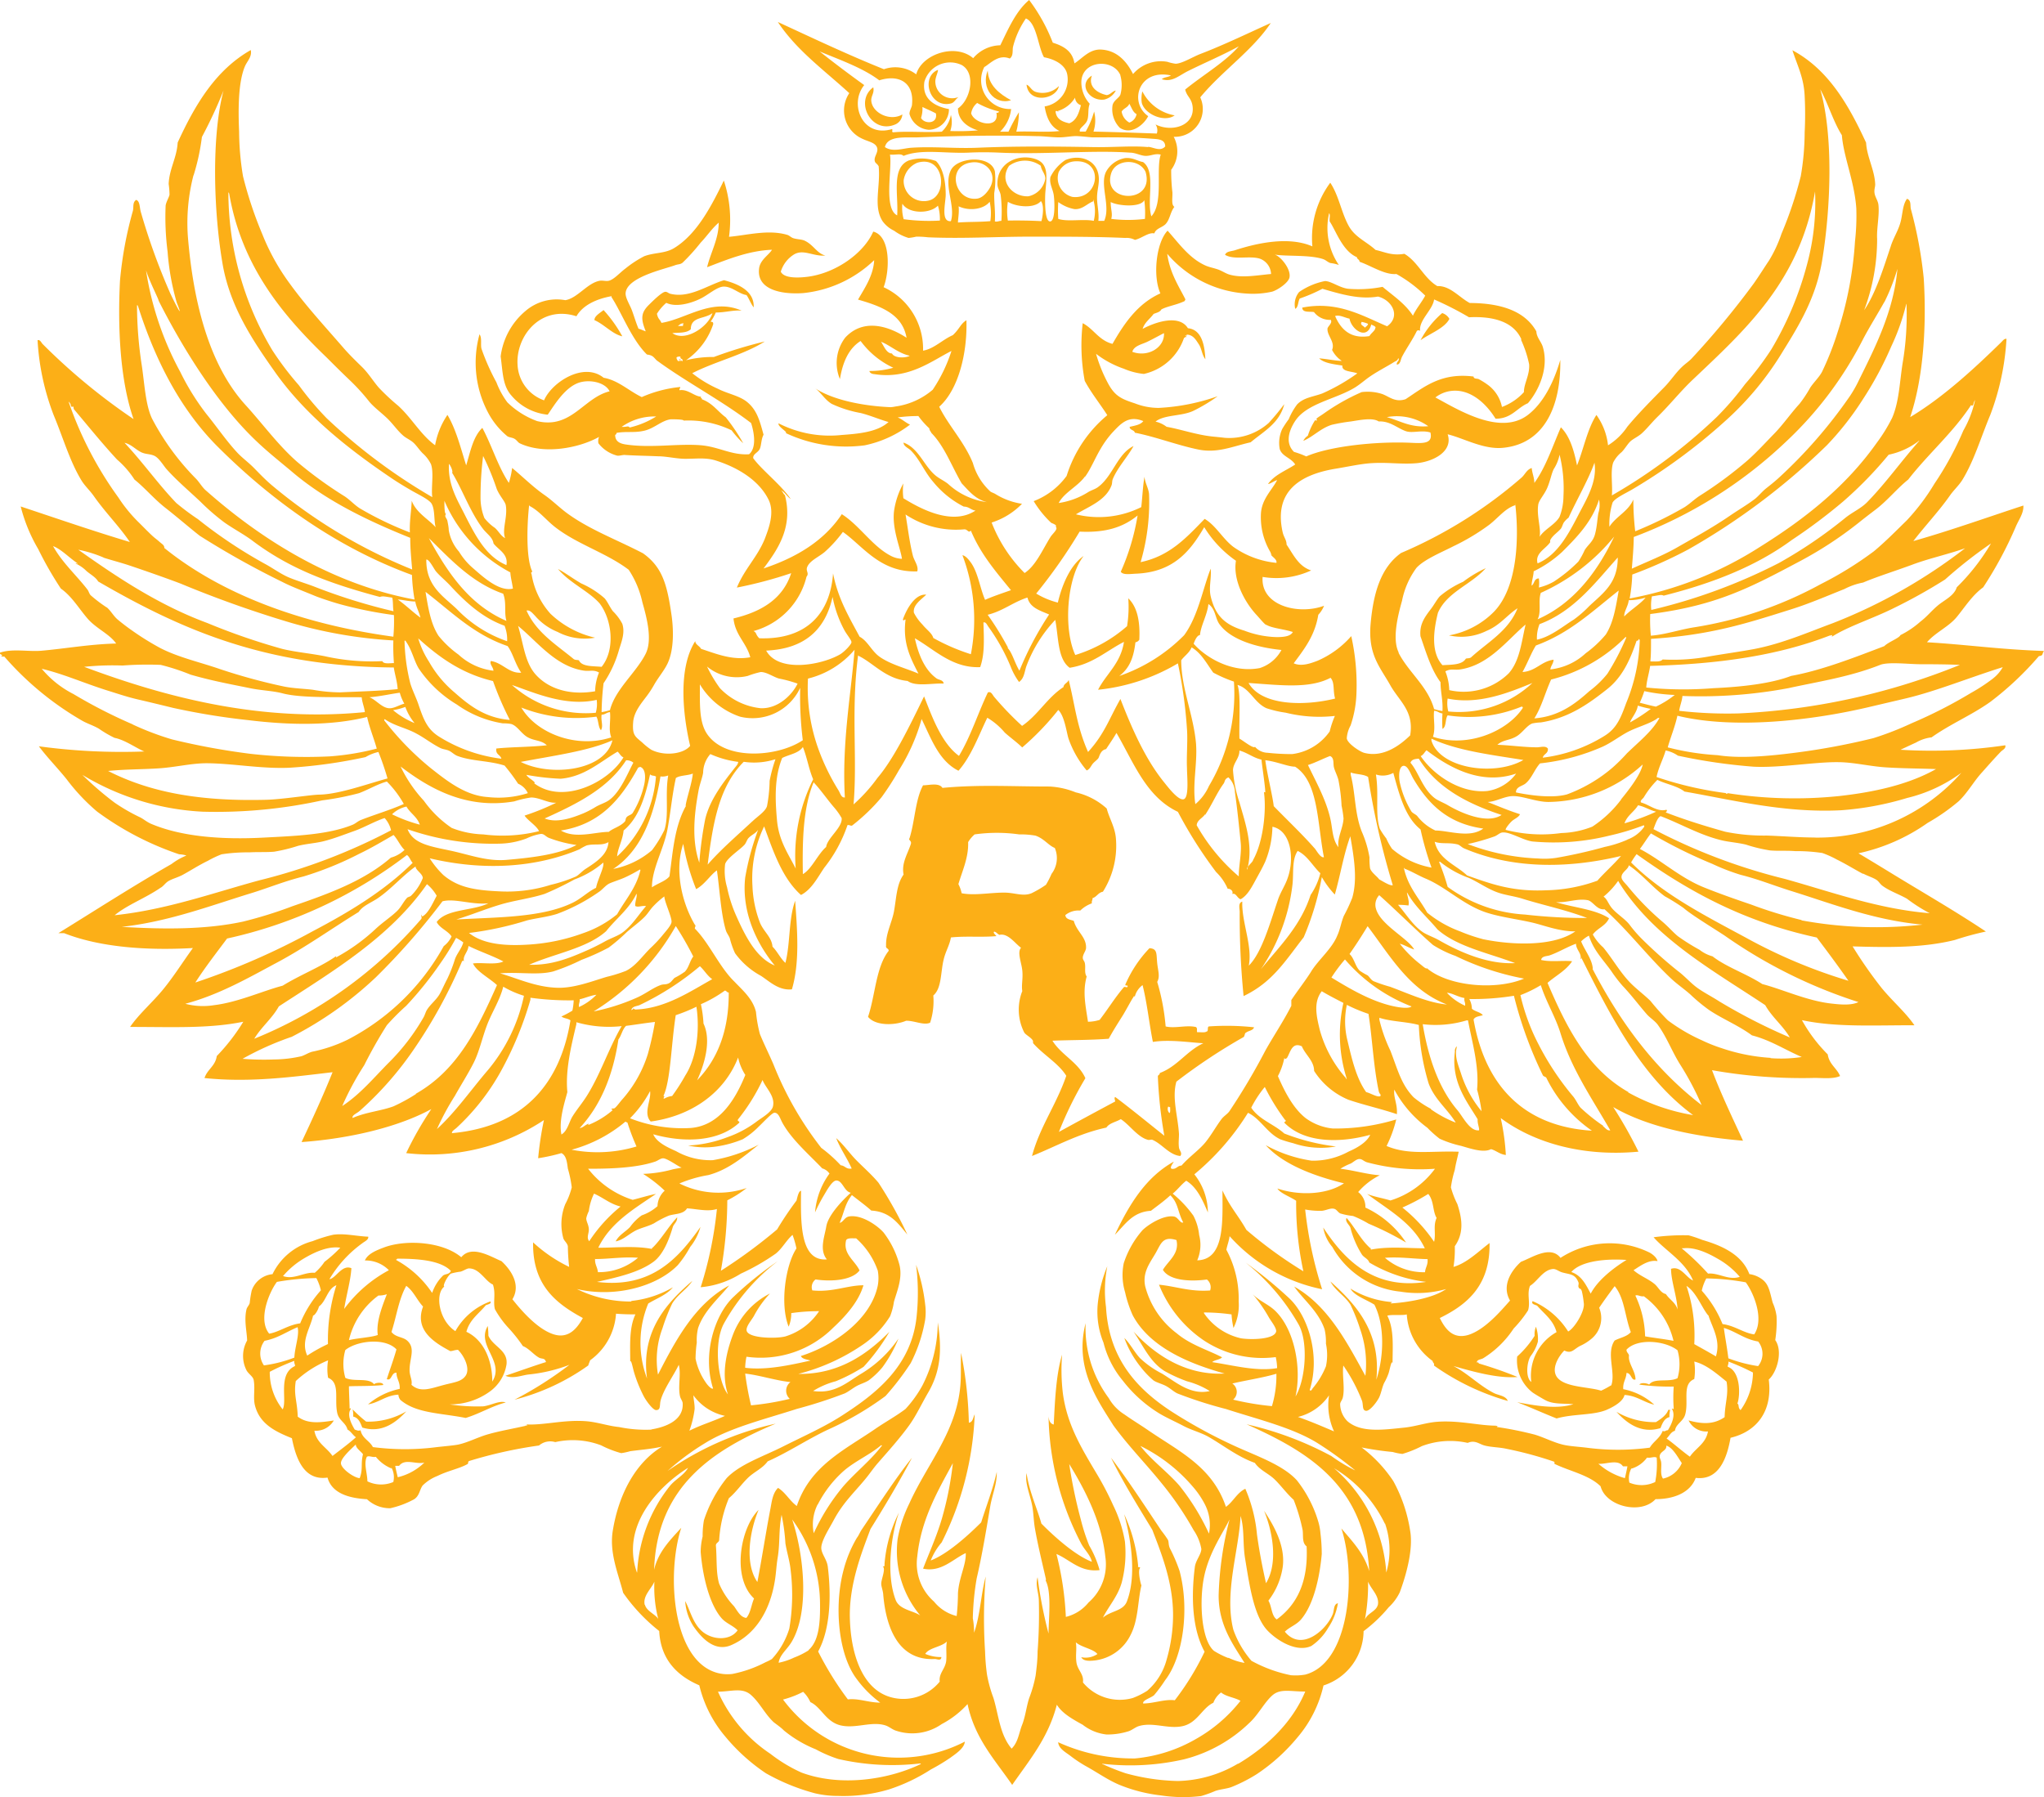 <?xml version="1.0" encoding="UTF-8"?> <svg xmlns="http://www.w3.org/2000/svg" id="Layer_1" data-name="Layer 1" viewBox="0 0 283.46 249.26"><defs><style>.cls-1{fill:#fcaf17;}</style></defs><path class="cls-1" d="M267.23,89.07c1.18-1.37,3-2.13,4.13-3.5s2.13-3,3.67-4.12a54.15,54.15,0,0,0,4.49-8.34c.41-1,1.14-1.91,1.08-3-5.07,1.66-10,3.43-15.26,4.93,1.67-2.17,3.57-4.16,5.11-6.37.52-.73,1.25-1.39,1.71-2.15,1.62-2.66,2.54-5.85,3.86-9A35.4,35.4,0,0,0,278.26,47c-.29-.09-.55.29-.72.45-3.87,3.79-8.14,7.7-12.64,10.4,1.86-5.48,2.29-12.82,1.88-19.28A58.91,58.91,0,0,0,265,29c-.12-.46.09-1.22-.54-1.43-.68.9-.58,2.37-1,3.58-.32,1-.92,1.94-1.25,3-1.06,3.18-2.1,6.53-3.69,8.87a28.14,28.14,0,0,0,1.8-9.86c-.09-1.5.34-3.27.18-4.75-.06-.57-.46-1.07-.54-1.62s.11-.85.09-1.26c-.09-2-1.16-3.79-1.26-5.74-2.43-5.25-5.22-10.14-10.22-12.82.72,2.22,1.59,3.81,1.7,6.36a49.48,49.48,0,0,1,0,5,36.42,36.42,0,0,1-.54,6.1,54.15,54.15,0,0,1-2.68,8,18.27,18.27,0,0,1-1.71,3.68c-.72,1.07-1.38,2.14-2.15,3.23a117.6,117.6,0,0,1-8.53,10.31c-.43.48-.94.78-1.43,1.26-.88.84-1.54,1.88-2.42,2.78-1.78,1.81-3.53,3.56-5.12,5.47a8.88,8.88,0,0,1-2.69,2.6,8.86,8.86,0,0,0-1.61-4.21c-1.26,1.94-1.78,4.75-2.69,7-.42-2.09-1-4.06-2.24-5.29-1.16,2.65-2.08,5.52-3.68,7.72,0-.76-.3-1.32-.36-2.07-.7.2-.94.93-1.44,1.35A62.94,62.94,0,0,1,194.3,76.69c-2.78,2-3.83,5.46-4.22,9.78s1.28,6,2.7,8.52c1.25,2.26,3.35,3.6,2.78,7-1.26,1.22-3.62,3.14-6.37,2.42-.58-.15-2.3-1.27-2.42-2a4.2,4.2,0,0,1,.53-1.8,15.44,15.44,0,0,0,.81-4.39,31.1,31.1,0,0,0-.72-8,13.11,13.11,0,0,1-4.66,3.41c-.91.35-2.24.85-3.32.36,1.44-1.94,2.94-3.82,3.41-6.73a4,4,0,0,0,.8-1.25c-3.55,1.32-8.84,0-8.52-4a11.47,11.47,0,0,0,6.73-.9c-1.76-.57-2.46-2.2-3.41-3.58,0-.67-.38-1-.54-1.71-1.31-5.82,2.62-8,7.18-8.79,1.81-.29,3.69-.72,5.2-.8,2.3-.14,4.19.2,6.28,0,2.28-.24,5-1.64,4.22-4,2.2.53,4.93,2.12,7.62,1.88,5.77-.52,8.1-5.74,8-12.2-.87,3-2.3,5.95-4.49,7.63-3.83,2.93-9.62-.69-12.83-2.42a4.43,4.43,0,0,1,2.15-.9c2.84-.36,5.06,2,6.19,3.85,2.23,0,2.94-1.49,4.49-2.15,1.53-1.8,2.93-4.9,2.07-7.8-.24-.78-.87-1.32-.9-2.16-1.58-2.81-4.86-3.92-9.24-3.94-1.45-.77-2.74-2.43-4.49-2.34-1.89-1.12-2.67-3.36-4.57-4.48-1.76.29-2.67-.24-4-.54-1.3-1.19-2.89-1.76-3.76-3.4-1-1.85-1.33-4.13-2.52-5.92A12.88,12.88,0,0,0,182,34.17c-3.39-1.48-7.94-.38-10.76.54-.47.15-1.18.13-1.35.63,1.25.76,3.43.08,4.84.54A2.36,2.36,0,0,1,176.27,38c-2,.18-4,.58-5.74.09-.52-.14-1.07-.53-1.62-.72s-1.22-.32-1.7-.53c-2.28-1-3.73-3.11-5.29-4.85-1.58,1.65-2.08,6.3-1,8.7-3.14,1.41-5,4.14-6.64,7-1.9-.49-2.61-2.08-4.13-2.87a26.72,26.72,0,0,0,.28,8c.92,1.71,2.11,3.16,3.13,4.76A17.85,17.85,0,0,0,147.92,66a10.12,10.12,0,0,1-4.57,3.5,14.2,14.2,0,0,0,2.42,3c.06.05.9.31.63.54.4.33-.41.94-.72,1.43-1.11,1.78-2.05,4-3.59,5a20.2,20.2,0,0,1-4.57-7,10.19,10.19,0,0,0,4.21-2.6,9.68,9.68,0,0,1-3.68-1.35c-.21-.14-.58-.24-.71-.36a8.44,8.44,0,0,1-2.42-3.94c-1.2-2.95-3.37-5.17-4.67-7.81,2.72-2.42,3.92-7.59,3.77-12-.86.56-.9,1.14-1.88,2.07-1.42.61-2.63,1.91-4.13,2.15a9.42,9.42,0,0,0-5.47-8.8c.87-2.29,1-7.09-1.44-7.71-1.31,3-5.24,5.82-9.24,6.28-1.21.14-3.14.21-3.58-.72a4.26,4.26,0,0,1,1.88-2.42c1.31-.73,2.64.33,4.3.18-1.18-.3-1.64-1.49-2.87-2.06-.44-.21-1.07-.17-1.61-.36-.3-.11-.51-.36-.81-.45-2.65-.78-5.58.06-8.07.27a17.39,17.39,0,0,0-.72-7.8c-1.69,3.48-3.69,7.37-6.82,9.32-1.31.83-2.72.62-4.21,1.17a15,15,0,0,0-2.6,1.7c-.79.58-1.6,1.54-2.33,1.71-.42.09-.85-.08-1.26,0-1.71.31-3.09,2.43-4.76,2.69a6.65,6.65,0,0,0-5.55,1.52,9.85,9.85,0,0,0-3.42,6.28c.31,2.28.27,4.08,1.53,5.47a7.54,7.54,0,0,0,5,2.61c.93-1.37,2.24-3.52,4-4.31,1.48-.68,3.92-.28,4.58,1.07-3.6.87-5.31,5.27-10.05,4.13a11.6,11.6,0,0,1-4.13-2.6,11.56,11.56,0,0,1-1.52-2.78,30.93,30.93,0,0,1-2.07-4.66c-.15-.61.1-1.47-.27-2a14.77,14.77,0,0,0,1.26,11,10.71,10.71,0,0,0,2.6,3.14c.25.17.68.17,1,.36s.47.5.72.62c3.35,1.59,8.19.68,11-.89a1.45,1.45,0,0,0-.09.89,4.81,4.81,0,0,0,2.6,1.71c.34.05.74-.12,1.08-.09,1.39.09,2.94.11,4.58.18,1.18,0,2.5.34,3.76.35,1.67,0,2.94-.21,4.39.28,3.07,1,5.88,2.76,7.18,5.38.9,1.81,0,4.06-.53,5.47-1.06,2.56-2.78,4.11-3.86,6.73a59.13,59.13,0,0,0,7.53-2c-1.16,3.6-4.16,5.36-8,6.28.24,2.33,1.79,3.36,2.33,5.38-2.52.48-4.85-.53-6.82-1.16-.25-.44-.82-.61-.81-1.08-2.39,3.74-1.75,10.11-.71,14.53-.92,1.14-3.55,1.47-5.39.54a8.75,8.75,0,0,1-1.25-1c-1-.86-1.41-1-1.26-2.87.12-1.44,1.21-2.67,1.89-3.59a13.39,13.39,0,0,0,1-1.53c.6-1.06,1.42-2,1.89-3,.93-2,.8-4.9.53-6.73-.61-4.22-1.27-6.61-3.94-8.52-3.69-1.93-7.61-3.35-10.77-5.74-1-.77-1.92-1.68-3-2.42-1.6-1.13-3-2.54-4.39-3.68a11.45,11.45,0,0,1-.45,2.07c-1.51-2.26-2.36-5.18-3.68-7.63-1.28,1.21-1.66,3.3-2.24,5.2-.75-2.36-1.4-5-2.6-7a10.88,10.88,0,0,0-1.71,4.21c-2-1.46-3.2-3.72-5.11-5.47a30.28,30.28,0,0,1-2.69-2.51c-.8-.92-1.44-2-2.33-2.87s-1.76-1.71-2.61-2.69c-2.48-2.87-5.14-5.74-7.35-8.79a30.52,30.52,0,0,1-3.86-6.91,54.56,54.56,0,0,1-2.69-8.07,38.63,38.63,0,0,1-.54-6.19c-.12-2.77-.17-6.76.81-9.06.31-.72,1-1.32.81-2.25-4.88,2.77-7.73,7.58-10.14,12.83-.12,2.12-1.16,3.63-1.25,5.74A11.47,11.47,0,0,1,23.51,27c-.05.32-.49,1.05-.54,1.52a37.43,37.43,0,0,0,.27,6.37,34.38,34.38,0,0,0,1.25,7c.09.29,0,0,.27.72.69,1.84-1-1.56-1.25-2.16a88.81,88.81,0,0,1-4-11.12c-.16-.62-.11-1.45-.63-1.61-.53.36-.32,1-.45,1.52a52.69,52.69,0,0,0-1.79,9.69c-.33,6.5,0,13.8,1.88,19.19A85.21,85.21,0,0,1,5.92,47.72c-.19-.19-.36-.66-.71-.54A34.1,34.1,0,0,0,7.45,57.59c1.31,3.13,2.22,6.37,3.86,9.06.47.76,1.18,1.4,1.7,2.15,1.63,2.32,3.53,4.19,5,6.37C12.87,73.63,7.9,71.91,2.87,70.24A22.6,22.6,0,0,0,5.3,76.15a49.43,49.43,0,0,0,3.14,5.48c1.5,1.05,2.45,2.69,3.67,4.12s3.06,2.15,4,3.5c-3.7.09-7.06.71-10.4,1-1.81.15-4-.33-5.74.27-.08.26.53.29.26.45s.44,0,.45.18A42.25,42.25,0,0,0,11.48,100c.69.38,1.53.64,2.25,1.07a15.77,15.77,0,0,0,2.15,1.26c1.43.27,3,1.42,4.13,1.89a85.19,85.19,0,0,1-14.62-.72c1.17,1.57,2.59,3,3.85,4.57a27.53,27.53,0,0,0,4.22,4.48,41.28,41.28,0,0,0,11.39,5.93,3.58,3.58,0,0,1,1,.17,9.12,9.12,0,0,0-2.07,1.18c-5.33,3.05-10.59,6.44-15.69,9.59h.81c4.9,1.93,11.35,2.43,17.85,2.06-1.38,1.9-2.63,3.91-4.13,5.74s-3.33,3.38-4.58,5.2c5.94,0,10.94.25,15.7-.72a27,27,0,0,1-3.68,4.76c-.19,1.39-1.32,1.85-1.7,3.05,6.3.66,12.22-.16,17.76-.81-1.34,3.33-2.81,6.52-4.3,9.69,6.93-.5,13.58-2.16,18-4.58a46.59,46.59,0,0,0-3.49,6.11,28.57,28.57,0,0,0,19.1-4.58,46.59,46.59,0,0,0-.8,5.29,25.52,25.52,0,0,0,3.23-.71c.71.35.78,1.37.89,2.15a16.09,16.09,0,0,1,.54,2.6,10.23,10.23,0,0,1-.9,2.33,7.4,7.4,0,0,0-.26,4.76c.13.36.52.61.62,1.07a28.28,28.28,0,0,0,.18,2.87,20.35,20.35,0,0,1-5-3.4c-.1,5.9,3.14,8.46,6.9,10.49-.85,1.54-2.06,2.93-4.12,2.24-2.23-.74-4.46-3.34-5.65-4.84,1.25-2.05-.28-4.16-1.52-5.29-1.49-.61-4.12-2.3-5.57-.54-2.6-2.19-7.76-2.49-10.76-1.34-1.09.41-2.22.88-2.61,1.79a4.51,4.51,0,0,1,3.33,1.35,18.6,18.6,0,0,0-6.2,5.37c.32-2,.91-4,1-5.65-1.33-.54-2.11,1.38-3.05,1.53a16.61,16.61,0,0,1,4.58-5c.31-.25.87-.46.81-.9-1.64-.06-3.29-.49-4.85-.27a19.54,19.54,0,0,0-2.87.89,8.6,8.6,0,0,0-5.56,4.58A3.39,3.39,0,0,0,34.9,179a15.63,15.63,0,0,0-.27,1.71c-.09.33-.38.57-.45.89-.36,1.54.07,3.12.09,4.31a4.37,4.37,0,0,0-.09,4.12c.27.52.9.85,1,1.35.23,1.27-.11,2.48.19,3.59.68,2.53,2.79,3.56,5.11,4.49.56,2.82,1.67,5.93,4.94,5.46.61,2.2,3,2.86,5.47,3a4.62,4.62,0,0,0,3.23,1.25,12.62,12.62,0,0,0,3.32-1.25c.74-.49.73-1.27,1.16-1.89a6,6,0,0,1,2.07-1.34c1.48-.73,3-1,4.12-1.62.26-.13,0-.29.27-.45a62.37,62.37,0,0,1,9.69-2.15A2.4,2.4,0,0,1,77,200a11.07,11.07,0,0,1,6.37.45,14.09,14.09,0,0,0,2.78,1.08,9.19,9.19,0,0,0,1.25-.27c1.53-.21,2.8-.28,4.4-.63-3.7,2.26-6,6.63-6.82,11.66-.5,3.07.74,5.88,1.44,8.61a24.77,24.77,0,0,0,5,5.3c.2,4.14,2.72,6.31,5.56,7.53a17.1,17.1,0,0,0,3.59,7.09,26.27,26.27,0,0,0,5.65,5.11,28.92,28.92,0,0,0,6.82,2.78,14,14,0,0,0,3.23.36,22.11,22.11,0,0,0,7-.9,25.07,25.07,0,0,0,5.84-2.78,27.41,27.41,0,0,0,2.69-1.62c.75-.55,1.94-1.32,2-2.23a20,20,0,0,1-25.21-5.84,13,13,0,0,0,2.79-1.07,4.66,4.66,0,0,1,1,1.43c1.52.69,2.14,2.75,4.22,3.23s4.26-.62,6.19,0c.51.16.92.55,1.43.72a7.11,7.11,0,0,0,6.37-.9,12.93,12.93,0,0,0,3.59-2.78c1,4.8,3.83,7.77,6.19,11.21,2.36-3.41,5-6.5,6.19-11.12.73,1.19,2.17,2,3.59,2.78a6.52,6.52,0,0,0,3.31,1.35,9.8,9.8,0,0,0,3.05-.45c.49-.16.94-.57,1.44-.72,2-.59,4.08.47,6.1,0s2.68-2.53,4.22-3.23a3.15,3.15,0,0,1,1.07-1.43c.7.59,1.88.69,2.69,1.16a20.88,20.88,0,0,1-6.19,5.3,20.61,20.61,0,0,1-8.43,2.69,25,25,0,0,1-10.67-2.25c.09.9,1,1.36,1.7,1.89a18.24,18.24,0,0,0,2.15,1.43c1.54.84,3,1.9,4.67,2.6A21.76,21.76,0,0,0,161,249a20.84,20.84,0,0,0,5.56.09,16.64,16.64,0,0,0,2-.72c.72-.24,1.59-.29,2.24-.54a21.78,21.78,0,0,0,3.5-1.79,26,26,0,0,0,5.65-5.11,16.75,16.75,0,0,0,3.59-7.18,8,8,0,0,0,5.56-7.53,20.39,20.39,0,0,0,3.49-3.32,6.91,6.91,0,0,0,1.53-2.07c.93-2.51,1.88-6,1.44-8.52a20.87,20.87,0,0,0-2.34-6.91,19,19,0,0,0-4.39-4.66,42,42,0,0,0,4.31.63,8,8,0,0,0,1.34.27,15.39,15.39,0,0,0,2.69-1.08,11.12,11.12,0,0,1,6.37-.45c1-.45,1.6.17,2.33.36.94.25,2,.23,3,.45a51.22,51.22,0,0,1,6.64,1.79c.19.14-.1.26.18.36,2.12,1,4.71,1.51,6.28,3.06.7,2.75,5.56,4,7.62,1.78,2.5,0,4.81-.87,5.57-2.95,3.19.4,4.33-2.7,4.83-5.56,3.59-.85,5.86-3.64,5.3-8.08,1.13-1,2-3.91.9-5.47a16.81,16.81,0,0,0,.18-3.32,6.84,6.84,0,0,0-.54-1.88c-.37-1.39-.51-2.46-1.35-3.14a3.8,3.8,0,0,0-1.88-.81c-1-2.64-3.65-3.91-6.55-4.75a16.56,16.56,0,0,0-1.88-.63,30.93,30.93,0,0,0-4.85.27c1.61,1.86,4.38,3.34,5.47,6-1-.44-1.7-2.08-3.05-1.62,0,1.67.82,3.83.9,5.65-.27-1-1.12-1.38-1.61-2.15-.78-.18-1.06-1-1.62-1.43-.88-.72-2-1.1-2.87-1.88.95-.61,2.09-1.48,3.32-1.26-.08-.47-.66-.94-1.07-1.17a12.51,12.51,0,0,0-12.38.72c-1.38-1.81-4,0-5.48.54-1.28,1.15-2.75,3.27-1.52,5.38-1.29,1.45-3.44,4-5.74,4.75-2.14.67-3.24-.78-4-2.33,3.87-1.89,7-4.57,6.9-10.4-1.54,1.17-3.14,2.78-5,3.31a15.45,15.45,0,0,0,.18-2.87c1.37-1.95.95-4,.36-5.83a12.39,12.39,0,0,1-.9-2.33,15,15,0,0,1,.54-2.42c.14-.9.35-1.6.54-2.52-3.79-.15-6.93.51-10-.8a17.39,17.39,0,0,0,1.34-3.68,29,29,0,0,1-8.79,1.26,7.69,7.69,0,0,1-3.77-1.44c-1.76-1.39-2.94-3.73-3.85-5.83a9.3,9.3,0,0,0,.89-2.51c.16.22.15.13.36,0,.48-.77.69-2.27,2.07-1.62.49,1.19,1.69,2,1.7,3.41a10.37,10.37,0,0,0,4.76,4c2.14.73,4.51,1.25,6.72,2,.09-1.49-.49-2.24-.36-3.41a15.93,15.93,0,0,0,4.58,5.29,15.49,15.49,0,0,0,1.7,1.52,15.09,15.09,0,0,0,3,1c1.31.38,3.11,1,4.13.45.74.2,1.19.71,2.06.81a31.61,31.61,0,0,0-.71-5.12c4.47,3.33,11.16,5.4,19.1,4.66a61,61,0,0,0-3.5-6.19c4.57,2.68,11.08,4.09,18,4.67-1.48-3.21-3-6.37-4.3-9.78a71.25,71.25,0,0,0,13.9,1.08c1.2-.05,2.81.21,3.86-.27-.45-1.1-1.51-1.61-1.71-3a21.1,21.1,0,0,1-3.58-4.75c4.71,1,9.71.7,15.6.71-1.22-1.79-3.07-3.36-4.57-5.2a60.69,60.69,0,0,1-4-5.74c5,.15,9.77.21,14.18-.89a41,41,0,0,1,4.3-1.17c-4.25-2.84-9-5.57-13.37-8.25-1.47-.9-3-1.83-4.3-2.6a26.31,26.31,0,0,0,9.6-4.22,28.06,28.06,0,0,0,4.3-3c1.25-1.19,2.09-2.76,3.23-4,.89-1,1.77-2,2.6-2.86.24-.26.76-.44.63-.9a70.29,70.29,0,0,1-14.53.62c.64-.3,1.4-.66,2.15-1a5.64,5.64,0,0,1,2.16-.72c2.61-1.86,5.59-3.09,8.16-4.93A43.41,43.41,0,0,0,282.75,91c.66-.12.36-.2.71-.72C277.28,90.07,272.91,89.41,267.23,89.07Zm4.57,3.14a93,93,0,0,1-30.68,6.73,58.79,58.79,0,0,1-8.25-.36c.1-.74.38-1.29.45-2.06A66,66,0,0,0,248,95.44c4.29-.94,8.48-1.55,12.74-3.23,1.13-.45,4-.09,5.65-.09S270,92.13,271.8,92.21Zm-.44-10.76c-.37,1.19-1.69,1.74-2.61,2.51s-1.51,1.55-2.42,2.24a12.6,12.6,0,0,1-2.78,1.88c-.18.43-1.65.94-2.24,1.53-3.94,1.5-8.65,3.36-12.92,4.13-2.75,1.06-6.78,1.52-10.76,1.7a51.79,51.79,0,0,1-9.33-.09c.08-1.09.39-1.94.54-3,9.66-.25,17.8-1.46,24.93-4.22.37,0,.36-.2.27.18,2.22-1.43,5.76-2.56,8.52-3.94a74.21,74.21,0,0,0,7.18-4,62.59,62.59,0,0,1,6.37-5A29.41,29.41,0,0,1,271.36,81.45Zm-45.67,35a15.9,15.9,0,0,1-3.13,1,68.1,68.1,0,0,1-6.73,1.52,11,11,0,0,1-2.51.09,30.62,30.62,0,0,1-9.78-2,30.13,30.13,0,0,0,3.77-1.08c.44-.2.71-.51,1.07-.53,1.05-.09,2.82,1.07,4.13,1.25a32,32,0,0,0,10.68-.81,34,34,0,0,0,4.75-1.43c.08,0,.07.11.09.18A4.81,4.81,0,0,1,225.69,116.43Zm1.26,2c7.22,5.17,14.82,9.37,25,11.57,1.51,2,3,4,4.39,6a72.7,72.7,0,0,1-14.26-6c-5.77-3.11-11.45-6-15.88-10.41A9.78,9.78,0,0,1,227,118.41Zm-5.38,3.67a22,22,0,0,1-7.18,1.35c-4.74.21-7.68-.91-10.94-2.06-1.56-1.49-3.92-2.19-4.49-4.67.95.35,1.91.07,3.14.36.34.08.59.4.9.54,6.41,2.76,14,2.94,21.8,1.07C223.76,119.91,222.64,120.89,221.57,122.08ZM244.8,139.4c.94,1.68,2.44,2.82,3.41,4.48a79.62,79.62,0,0,1-9.78-5c-1-.65-2.12-1.21-3.05-1.88s-1.73-1.62-2.69-2.33a63.53,63.53,0,0,1-4.84-4.3,17.93,17.93,0,0,1-1.89-2.16c-.59-.74-1.54-1.33-2.24-2.06s-.78-1.42-1.34-1.8a10.91,10.91,0,0,0,2-2.15c.08,0,.09,0,.09.09C229.24,130,237.29,134.41,244.8,139.4Zm-41.62.08a7.8,7.8,0,0,1-2.52-1.79c.67,0,1.57.6,2.43.72C203,138.86,203.24,139,203.18,139.48Zm-5.29-5.2c-.1.16-.61-.31-.9-.54a16.19,16.19,0,0,1-2.87-2.86c.73.19,1.27.58,2,.8-.88-1.57-4.68-3.41-5.3-5.65a1.91,1.91,0,0,1,.45-1.88c2.41,2.14,4.92,4.68,7.45,6.9a15.58,15.58,0,0,0,3.14,1.53,37.59,37.59,0,0,0,9.5,3.14C207.3,137.42,200.73,136.72,197.89,134.28Zm-5,2.6a20.71,20.71,0,0,1-2.42-.81c-.36-.19-.56-.6-.81-.8a9.44,9.44,0,0,1-1.07-.63c-.66-.61-.77-1.73-1.44-2.33.88-1.25,1.71-2.54,2.51-3.86,3.15,4.15,5.76,8.85,11,10.86C198.07,139.08,195.29,137.78,192.86,136.88Zm2.87,2.69c-.37.36-1.74.15-2.42,0-3.19-.66-6.33-2.56-8.7-4a21.6,21.6,0,0,1,1.88-2.51A23.11,23.11,0,0,0,195.73,139.57Zm-.62-15.78c1.12,2,2.8,3.42,4.21,5.11,2.73,2.41,7,3.24,10.76,4.67-3.71.19-7.5-1.44-10.49-3.14-.81-.47-1.71-.75-2.33-1.17-1.43-1-2.34-2.58-3.41-3.77a9.27,9.27,0,0,1,1.44.09C195.48,125.06,195.18,124.32,195.11,123.79Zm10.49,6.45a23.26,23.26,0,0,1-3.14-1.07,15.9,15.9,0,0,1-4.57-2.6c-1.12-2-2.68-3.6-3.23-6.19.07,0,.08,0,.09.09,1.07.41,2,1,3.05,1.43,2.84,1.23,5.16,3.64,8.34,4.67,1.93.62,4.12.88,6.19,1.35,1.72.38,3.78,1.26,6.1,1.25C215.44,131.32,209.61,131.08,205.6,130.24Zm5.92-3.4A20.15,20.15,0,0,1,200.76,123a31,31,0,0,0-1.17-3.41c0-.07,0-.08.1-.09a13.82,13.82,0,0,0,4,2.25c1.37.61,2.67,1.58,4.12,2.06,1,.34,2.15.47,3.23.8,2.93.92,6.11,1.57,9.06,2.7A73.94,73.94,0,0,1,211.52,126.84Zm13.73-12.65c.37-1.1,1.34-1.59,1.88-2.51.94.19,1.6.67,2.51.89A28.45,28.45,0,0,1,225.25,114.19Zm-.45-3.32a16,16,0,0,1-4,3.77,12.51,12.51,0,0,1-4.31.89,19.9,19.9,0,0,1-7.71-.44c-.08-.14.45-.82.81-1.17s1-.57,1.17-1c-1.57-.5-3-1.11-4.49-1.7,1,0,2.29-.76,3.41-.81,1.4-.06,3.27.8,5,.81a19.67,19.67,0,0,0,13.1-5.2C227.54,107.36,226.12,109.26,224.8,110.87ZM198.88,98.58c.46,0,.69.33,1.16.36a17.07,17.07,0,0,0,0,2.15c.56-.3.36-1.37.72-1.88A19.43,19.43,0,0,0,211,98c.16,0,.17.07.18.18-2.13,3.25-7.66,5.6-12.46,4C199.12,101,198.74,99.75,198.88,98.58Zm26.55-10.23c.07,0,.08,0,.09.09a34.36,34.36,0,0,1-2.61,5,13.73,13.73,0,0,1-2.51,2.42c-1.91,1.71-4.18,3.51-7.62,3.77,1-1.57,1.52-3.62,2.33-5.39A22.12,22.12,0,0,0,225.43,88.35Zm-.18-2.86c-.06-.67.55-1.42.62-2.25a7.87,7.87,0,0,0,2.34-.36C227.55,83.72,226.13,84.58,225.25,85.49Zm-11.57,14.7c3.87-.61,6.59-2.56,9.14-4.57,2.1-1.64,3.19-3.94,4.13-6.73.07-.07.25,0,.27-.18s.16,0,.18.09a24.6,24.6,0,0,1-1.88,8.7c-.75,2.06-1.32,3.53-3.05,4.58a21.08,21.08,0,0,1-8.52,3c.11-.54.77-.54.71-1.26-.33-.44-1-.18-1.52-.18-1.69,0-3.68-.28-5.48-.35.81-.74,1.78-.58,2.79-1.26.76-.52,1.36-1.46,2.06-1.7A7.18,7.18,0,0,1,213.68,100.19Zm13.45-2.33a15.78,15.78,0,0,0,1.8.45,24.58,24.58,0,0,1-2.88,1.88C226.23,99.59,227,98.81,227.13,97.86Zm-26.28.81a4.37,4.37,0,0,1-.09-1.79c4.29.9,8.54-.84,11.75-2.16A14.88,14.88,0,0,1,200.85,98.67Zm10.41,6.73c-4,2.31-11.58,1.2-12.75-2.69v-.27C202.07,104.11,206.75,104.67,211.26,105.4Zm-1,1.88a6,6,0,0,1-4,2.42c-3.84.38-7.6-2.38-9.24-4.84.38-.16.53-.55.81-.81C200.76,106.29,205.26,109,210.27,107.28Zm15.42-2.87a24.4,24.4,0,0,1-2,2,20.67,20.67,0,0,1-6.37,3.76c-2,.55-5,.16-7.08-.27,0-.81.88-.86,1.34-1.25.87-.73,1.22-1.92,2-2.78a29.14,29.14,0,0,0,8.71-2.33c1.17-.54,2.23-1.36,3.4-2,1.36-.71,2.84-1.07,4-1.79.14-.08.15-.21.45-.18C229.16,101.38,227.34,102.81,225.69,104.41ZM229.64,98c-.77-.15-1.5-.36-2.24-.54a13.46,13.46,0,0,0,.63-1.61,24.56,24.56,0,0,0,4.22.53A13,13,0,0,1,229.64,98Zm43-22.06a73.91,73.91,0,0,1-18.48,10.49c-3.45,1.27-7,2.84-10.94,3.59-2,.37-4,.64-6.1,1a27.59,27.59,0,0,1-6.55.44c-.3.36-1,.27-1.7.27.1-1,.09-2.05.09-3.13,8.28-.52,13.24-2.14,19.55-4.13,2.43-.77,4.79-1.79,7.27-2.78a9.49,9.49,0,0,1,2.6-.9c1.78-.77,4.59-1.65,6.9-2.51S270.29,76.84,272.61,76Zm1.26-20.46a14.55,14.55,0,0,1-1.62,4.22,43.41,43.41,0,0,1-4,7.36,30,30,0,0,1-3.85,5.11c-1.42,1.38-3,3-4.58,4.3A49.31,49.31,0,0,1,252.52,81a54.11,54.11,0,0,1-17.58,6c-2,.31-3.94,1-6,1.16a21.55,21.55,0,0,1-.09-3c9.17-1.18,13.79-3.62,20.8-7.35a53.05,53.05,0,0,0,8.08-5.29c.78-.63,1.63-1.28,2.42-1.88,1.63-1.25,2.95-2.91,4.48-4.13,2.77-3.57,6.2-6.49,8.71-10.32C273.71,56.42,273.59,56,273.87,55.52Zm-7.81,5.66c.1,0,.05.08,0,.08-2.44,2.76-4.58,5.79-7.17,8.44-.85.86-2,1.35-3,2.15a63.74,63.74,0,0,1-9.24,6.28A77.41,77.41,0,0,1,229,84.59a6.13,6.13,0,0,1,.09-1.89c.73-.07,1.29-.3,1.62-.09,6.83-1.73,12.81-4.07,17.76-7.71a75.72,75.72,0,0,0,7.17-5.38,54.78,54.78,0,0,0,6.28-6.46A10.27,10.27,0,0,0,266.06,61.18Zm-1.7-19a39.94,39.94,0,0,1-.54,8.25c-.41,2.61-.48,5.31-1.44,7.54a22.59,22.59,0,0,1-2.15,3.49C256,67.44,250.4,71.9,244,75.89A50.51,50.51,0,0,1,226,83a22.5,22.5,0,0,0,.36-3.32,62.5,62.5,0,0,0,7.81-3.5,93.89,93.89,0,0,0,19.19-14.44,41.08,41.08,0,0,0,4.93-6.28,48.69,48.69,0,0,0,4-7.44A30.66,30.66,0,0,0,264.36,42.16Zm-3.05-.27a28.05,28.05,0,0,0,1.79-4.58c-.51,5.84-3.08,10.87-5.29,15.34a17.72,17.72,0,0,1-1.26,2.25,66.75,66.75,0,0,1-10,11.48c-.52.47-1.06.9-1.62,1.34s-1,1-1.52,1.44c-1.11.86-2.39,1.59-3.59,2.42-2.43,1.66-4.89,3-7.18,4.31-2,1.16-4.2,2-6.37,3,.12-1.44.25-2.87.27-4.4a62.28,62.28,0,0,0,21.17-13.27,51.22,51.22,0,0,0,10.59-14.09C259.24,45.36,260.43,43.48,261.31,41.89ZM223.72,64.14a4.42,4.42,0,0,1,1.17-1.44c.44-.45.8-1.08,1.16-1.44s1-.64,1.53-1.07c.73-.63,1.44-1.55,2.24-2.34,1.73-1.68,3.1-3.44,4.84-5.11,7.38-7,14.92-13.71,17.05-26.19a32.88,32.88,0,0,1-1.08,10,45.75,45.75,0,0,1-5,11.93A42.34,42.34,0,0,1,242,53.28a40.75,40.75,0,0,1-3.94,4.57,75.31,75.31,0,0,1-14.53,10.86C223.67,67.37,223.3,65.34,223.72,64.14Zm-.09,5.56c.32-.61,1.87-1.32,2.69-1.8a79.67,79.67,0,0,0,12.92-9.5,42.16,42.16,0,0,0,8.07-9.78c2.28-3.66,4.55-7.45,5.38-12.47,1.16-7,1.63-17.17-.26-23.77,1.1,2,1.8,4.47,3,6.37.23,3,1.74,6.39,2,10.13a31.44,31.44,0,0,1-.18,4.58,50.82,50.82,0,0,1-2.42,12.64,40.85,40.85,0,0,1-2.16,5.48c-.4.74-1.1,1.4-1.61,2.15A17.52,17.52,0,0,1,249.56,56c-1.23,1.34-2.26,2.86-3.5,4.13s-2.45,2.61-3.77,3.77a55.2,55.2,0,0,1-6.55,4.84c-.75.48-1.4,1.14-2.15,1.61a53.83,53.83,0,0,1-6.82,3.33,38.47,38.47,0,0,1-.26-4.4c-.71,1.66-2.4,2.33-3.32,3.77A10,10,0,0,1,223.63,69.7Zm.72,7.62c0,3.56-2,4.9-3.95,6.73a16,16,0,0,1-2.15,1.88c-1.31.79-3.26,2.43-5.11,2.78a5.21,5.21,0,0,1,.36-2.15C218.33,84.76,221.34,80.65,224.35,77.32Zm-.45-3c-2.27,4.79-5.56,9.33-10.67,11.57.56-1,.05-2.55.45-3.67A27.83,27.83,0,0,0,223.9,74.36ZM213.32,70c.09-.64.82-1.34,1.25-2.34s.59-2,.9-2.6a5.82,5.82,0,0,0,.81-2,19.47,19.47,0,0,1,.54,5.74,8.09,8.09,0,0,1-.54,2.87c-.6,1.08-2.1,1.73-2.78,2.78C213.76,73.38,213.08,71.57,213.32,70Zm1.61,5.29c.09-.13,0-.32.09-.45.35-.62,1-1,1.44-1.52.18-.23.26-.66.44-.9a3.41,3.41,0,0,1,.63-.63c1.21-2.63,2.79-5.35,3.59-7.62.41,2.62-1.11,5.07-2.15,7.08C217.55,74,216,77,213.23,78.13,212.84,76.75,214.34,76.12,214.93,75.26Zm-2.24,3.94a16.32,16.32,0,0,0,3.95-2.69c2-2,4.16-4.18,5.11-7.26a3.6,3.6,0,0,1-.09,1.88c-.15.83-.17,1.77-.45,2.87s-.92,1.44-1.44,2.24a10.67,10.67,0,0,1-.89,1.62,20.44,20.44,0,0,1-3.41,2.78,7.89,7.89,0,0,1-2.06.81,4.83,4.83,0,0,0,0-1.26c-.69,0-.59.73-1,1C212.37,80.74,212.67,79.88,212.69,79.2ZM213,89.52c4.71-1.73,7.81-4.73,11.48-7.62-.4,2.34-.74,4.46-1.79,6.1a15.54,15.54,0,0,1-2.79,2.6A8.58,8.58,0,0,1,215,92.84c.07-.53.42-.78.45-1.35-1.76.25-2.43,1.58-4.31,1.71C211.88,91.87,212.35,90.54,213,89.52Zm-1.44-2.87c-.57,2.42-.8,5-2.33,6.73a8.92,8.92,0,0,1-8.25,2.33,7.45,7.45,0,0,0-.54-2.6c.74-.42,1.25-.15,2.06-.27C206.45,92.24,208.93,88.87,211.52,86.65Zm-17.58,3.86c-.94-1.85-.14-5.1.45-7.18a11.38,11.38,0,0,1,2-4.57c1.08-1.19,3.54-2.18,5.12-3a30.14,30.14,0,0,0,5-3c1.28-1,2.16-2.23,3.58-2.7,0-.1,0-.15-.08-.17s.08,0,.08,0c.52,4.39.42,11.54-3,15a11.64,11.64,0,0,1-6.19,3.23,7.85,7.85,0,0,0,5.2-.62c1.93-.81,2.86-2.21,4.31-3.14-1.26,3.17-4.15,4.7-6.46,6.82-.28.17-.55.08-.72.18-.52.86-1.93.82-3.23.89-1.59-1.74-1.28-4.66-.63-7.26,1.25-2.88,4.58-3.89,6.64-6.19a16.56,16.56,0,0,0-3.14,1.88,13.47,13.47,0,0,0-3.22,2c-.43.46-.81,1.21-1.27,1.8-.91,1.19-1.59,2.17-1.43,3.76.79,2.27,1.48,4.63,2.78,6.37,0,1.37.35,2.46.27,4a7.59,7.59,0,0,1-1.16-.27C198,95.16,195.34,93.26,193.94,90.51Zm2.78,14.71c2.48,4,6.65,6.21,11.48,7.8-2,1.34-5.65-.28-7.44-1.34-.57-.34-1.23-.58-1.71-.9-1.78-1.25-2.34-3.68-3.49-5C195.77,105.34,196.16,105.26,196.72,105.22Zm-2,1c.54.09.87,1.15,1.25,1.79,2.07,3.49,4.75,6.21,9.69,6.9-1.87,1.39-4.79.27-6.64.27a6.67,6.67,0,0,1-2.51-2c-.21-.24-.59-.36-.81-.63a13.18,13.18,0,0,1-1.61-4C193.93,107.6,194,106.12,194.75,106.21Zm-1.53,1c.83,3,1.62,6.1,3.77,7.81a42,42,0,0,0,1.52,5.29,11.4,11.4,0,0,1-5.47-2.6,8.14,8.14,0,0,1-.8-1.44,9.87,9.87,0,0,1-.9-1.35c-.68-2.05-.09-4.71-.54-7.52A3.06,3.06,0,0,0,193.22,107.19Zm-5.92-.09c.74.28,1.82.22,2.42.63a108.27,108.27,0,0,0,3.42,15c-.34.14-1.38-.53-1.89-.81-.27-.4-1.07-.93-1.26-1.52a9.56,9.56,0,0,1-.08-1.53,15.15,15.15,0,0,0-1.08-3.59c-1-2.56-.85-5.27-1.53-7.88Zm-1.25,4.67a15.62,15.62,0,0,1,.26,1.7c-.06,1.36-.89,2.65-.71,4-.83-1.08-.8-2.43-1.08-3.77-.57-2.74-2.07-5.37-3.14-7.63,1.08-.35,2-.85,3.05-1.25.62.24.42,1,.54,1.53s.47,1.15.63,1.79A24.94,24.94,0,0,1,186.05,111.77Zm-3.77,5.83c-1.67-1.91-3.88-4-5.65-5.83-.14-1.34-.94-4.56-1.17-6.37,1.73.22,3.07.88,4.13.9,3.27,2.06,3.07,7.85,4,12.55C183.12,119,182.61,118,182.28,117.6Zm.81,3.49a9.38,9.38,0,0,1-1.35,3c-1.4,4.33-4.33,7.15-6.9,10.31a26.23,26.23,0,0,0,4.39-11.75c.18-1.59-.11-3.45.72-4.67C181.32,118.67,182,120.05,183.09,121.09Zm-9.33-1.79c-.21.38-.57.6-.73.94.73-3.09-.35-6.16-1.16-9a17.73,17.73,0,0,1-.89-4.49c.05-1,.93-1.66.89-2.69,1.14.31,1.9,1,3.06,1.26.08.89.48,3.39.53,4.49,0,.14-.15-.09-.18.08C175.64,112.54,175.16,116.84,173.76,119.3Zm-.73,1c0,.1-.05.2-.08.3A.74.74,0,0,1,173,120.25Zm-7.16-17c-.32-4.14-2.06-7.77-2.07-11.76.45-.62,1.11-1,1.44-1.79,1.35.8,2.08,2.23,3,3.5a18.81,18.81,0,0,0,2.87,1.25A25,25,0,0,1,167.66,109a6.91,6.91,0,0,1-1.89,2.52C165.34,108.82,166.06,105.91,165.87,103.25Zm-48.71,7.26c-.52.08-.64-.59-.9-1a30.41,30.41,0,0,1-2.69-5.48,24.91,24.91,0,0,1-1.53-10,12.31,12.31,0,0,0,6.46-4C118,96.49,116.75,102.9,117.16,110.51Zm-6.82,9.87c-1-2-2.34-3.81-2.6-6.73s-.37-5.9.72-8.61c1-.5,2.28-.64,2.87-1.52.57,1.39.83,3.1,1.43,4.48A23.79,23.79,0,0,0,110.34,120.38Zm2.51-11.93c.88.92,1.86,2.34,2.78,3.41a9.05,9.05,0,0,1,1.08,1.52c.14,1.29-2,2.77-2.15,4-1.21,1.07-2,3.07-3.23,3.77C111.26,116.64,111.36,112,112.85,108.45Zm-6.64-18.3c5.34-.22,8.24-2.89,9.24-7.45a16,16,0,0,0,1.62,4.58c.27.54,1,1.39,1,1.7s-1,1.36-1.61,1.71C113.84,92.27,107.85,93.34,106.21,90.15Zm12.83.72c2.08,1,3.75,3.19,6.82,3.49,1.11.82,3.34.29,5,.36-.07-.52-.68-.49-1-.72-1.61-1.17-2.48-3.2-3-5.56,2.71,1.54,5.19,4.17,9.06,4,.61-1.73.54-3.61.45-6.19.35-.13.54.41.72.63a27.24,27.24,0,0,1,3.05,5.47,9.2,9.2,0,0,0,1.17,2.15c.77-.53.75-1.54,1.07-2.33a19,19,0,0,1,3.95-6.28c.47,2.41.31,5.42,2,6.64,3.2-.5,5.07-2.34,7.53-3.59-.46,3-2.43,4.39-3.59,6.64A27.07,27.07,0,0,0,163.35,92a64.18,64.18,0,0,1,1.26,9.15c.12,1.57-.08,3.67,0,5.38,0,1.14.32,4.07-.45,4.31s-2.33-1.87-2.78-2.42c-2.61-3.24-4.47-7.54-6-11.48-1.58,2.76-2.19,4.83-4.49,7.35-1.6-3.63-1.81-6.55-2.69-10-.13.44-.65.48-.72,1-2.25,1.46-3.53,3.88-5.74,5.38a43.47,43.47,0,0,1-3.85-4c-.24-.26-.42-.85-.9-.63-1.38,2.9-2.4,6.15-4,8.79-2.47-1.79-3.8-5.63-4.84-8.25-2.19,4.51-4.26,8.72-6.46,11.3a22.46,22.46,0,0,1-3.32,3.68C118.92,105.17,118,98.58,119,90.87Zm46.47-1.62c.16-.51.51-1.26.89-1.25.12-1.35,1-2.74,1.17-4.31,1,.69.91,1.91,1.52,2.78,1.56,2.19,5.21,3.25,8.61,3.59a5.22,5.22,0,0,1-3,2.51C170.94,93.38,167.28,91.27,165.51,89.25Zm1.61,23.68c.91-1.35,1.63-3.08,2.6-4.39.15-.28.09-.59.63-.81a3,3,0,0,1,.9,2.07c.29,2,.58,4.76.8,7,.15,1.44-.27,3.13-.27,4.66a26.27,26.27,0,0,1-5.83-7.08C166,113.74,166.74,113.49,167.12,112.93Zm6.9-9.41c-.3.19-1.53-.81-2.15-1.17-.06-2.71.21-6.21-.27-7.44,1.71.46,2.32,2.45,4,3.22a14.62,14.62,0,0,0,2.69.63,19.45,19.45,0,0,0,6.82.45,13.22,13.22,0,0,0-.72,2.15,7.47,7.47,0,0,1-5.2,3.14,30.62,30.62,0,0,1-3.41-.18A2.38,2.38,0,0,1,174,103.52ZM184.52,94c.61.7.3,1.7.63,2.88-4.31,1.07-10.2,1-12-2.16C177.46,95,181.53,95.57,184.52,94Zm14.36-52.47A44.16,44.16,0,0,1,203.72,44c3.48-.17,6.19.66,7.26,3.05,0,.08-.06.07-.08,0a15.65,15.65,0,0,1,1.16,3.47c.11,1.47-.75,2.73-.72,3.86a7.8,7.8,0,0,1-3.05,2.06,5.06,5.06,0,0,0-2.06-3.14,10.5,10.5,0,0,0-1.16-.72c-.27-.11-.69,0-.72-.36-4.5-.57-6.82,1.43-9.42,3.14-1.45.48-2.24-.34-3.23-.71a6.53,6.53,0,0,0-2.87-.27,29.4,29.4,0,0,0-5.29,3c-.28.2-.69.44-.9.62s.06.19,0,.28-.24,0-.27,0a8.88,8.88,0,0,0-1,2.15,1.74,1.74,0,0,0-.63.71c1.31-.53,2.45-1.79,4-2.24a25.31,25.31,0,0,1,2.6-.45c1.26-.19,3-.57,3.86,0,1.57-.08,2.58.94,3.77,1.35.93.32,2.13-.2,3.4.18.37,1.58-1,1.51-2.69,1.43-4.73-.22-11.24.45-14.53,1.89a12.19,12.19,0,0,0-1.7-.63c-1.2-1.18-.78-2.86.18-4.31,1.63-2.46,5.69-3,8.34-4.66.58-.37,1.1-.81,1.7-1.26,1.23-.89,2.52-1.52,3.68-2.24.21-.13.51-.19.54-.54.32.33-.28.49-.18.9.5,0,.52-.69.72-1.08.58-1.12,1.49-2.4,2.06-3.59a.35.35,0,0,1,.45,0C196.75,44.4,198.68,43,198.88,41.53Zm-.81,17.58c-2.49.21-3.81-.72-5.74-1.26A7.56,7.56,0,0,1,198.07,59.11ZM190.17,45c.19.15.75.26.54.54,0,.3-.6.69-.8,1.07-2.59.42-3.94-.9-4.76-2.78.65-.21,1.35.25,2,.36C187.4,45.67,189.55,47.28,190.17,45Zm-1.34-.36a4,4,0,0,1,.89.27c-.05.27-.29.36-.44.54C189.16,45.2,188.54,45.07,188.83,44.67ZM159,47.45c.83-.39,1.69-.88,2.42-1.25.11,2-2.23,3.4-4.39,2.59C157.24,48,158.25,47.78,159,47.45Zm-8.52,18.66c.75-1,1.37-2.55,2.15-3.86a13.23,13.23,0,0,1,1.7-2.33c1.16-1.22,2.19-2.35,4.22-1.52-.37.52-1.17.62-1.89.8,0,.49.64.39.72.81,2.83.55,5.91,1.74,8.79,2.33,2.67.55,4.77-.44,7.27-1,1.8-1.52,4-2.63,4.66-5.29a32.83,32.83,0,0,1-2.15,2.6,8.21,8.21,0,0,1-6.1,2.07c-.56-.07-1.12-.12-1.7-.18-2.22-.23-4.38-1-6.37-1.35a4,4,0,0,0-1.53-.72c1.24-1,3.66-.71,5.3-1.52a23.3,23.3,0,0,0,3.32-2,28.91,28.91,0,0,1-8.17,1.62,9,9,0,0,1-3.32-.63c-1.87-.61-2.79-1-3.77-2.87a20.5,20.5,0,0,1-1.61-4,13.52,13.52,0,0,0,3.86,2.07,9.47,9.47,0,0,0,2.77.72,7.64,7.64,0,0,0,5.57-5c.13,0,.16-.22.36-.09,0-.07-.08-.16-.18-.17,0-.26.24.21.18-.19.92,0,1.31.77,1.7,1.35s.43,1.48.9,2.06c-.09-1.79-.44-4.11-2.42-4.3-1.18-1.91-4.35-.94-6.28.09.28-.92,1-1.35,1.52-2.07.4-.17.89-.25,1.08-.63.9-.47,2.14-.62,3.23-1.16,0,0,.07-.19.11-.22-.87-1.74-2.17-3.65-2.53-6.33A15.72,15.72,0,0,0,173,40.72a12.06,12.06,0,0,0,3.41-.27c.67-.18,2.29-1.21,2.42-2,.21-1.17-1.27-2.93-2.06-3.14,1.7.27,4.87,0,6.73.63.38.13.62.42,1,.54a5.36,5.36,0,0,1,1.17.27,9.12,9.12,0,0,1-1.35-7.18c.21.21,0,.8.09,1.16.82,1.19,1.76,4.1,3.77,4.94,0,.3.36.29.36.63,1.67.59,3.52,1.85,5.11,1.7a18.53,18.53,0,0,1,4,3c-.54,1-1.22,1.76-1.71,2.78-1.07-1.67-2.73-2.76-4.21-4a17.37,17.37,0,0,1-4.75.27c-1.2-.13-2.38-1.07-3.24-1.07a9.53,9.53,0,0,0-3.58,1.52,2.69,2.69,0,0,0-.54,2.33c.45-.22.37-1,.63-1.43a22.83,22.83,0,0,0,3.14-1.35c2.78.82,5.22,1.5,7.71,1.08,2,.51,3.17,2.77,1.26,4.12-3.42-1.45-6.87-3.55-11.76-2.59,0,.74,1,.51,1.62.62a2.76,2.76,0,0,0,2.33,1.08c.25.43-.32.81-.45,1.17-.12,1,1.1,1.87.63,3a4,4,0,0,0,1.35,1.52c-.84,0-2.09-.28-3.14-.35.71.68,2,.8,3.22,1-.12.87,1.34.78,2.07,1.08a26.72,26.72,0,0,1-4.84,2.78c-1.33.49-2.56.56-3.5,1.52a9.24,9.24,0,0,0-1.17,2.06,14.37,14.37,0,0,0-.9,1.35,4.63,4.63,0,0,0-.35,2.78c.34,1.06,1.55,1.19,2.15,2.15-1.3.86-2.88,1.43-3.77,2.7.29,0,.85-.42,1.26-.54-.68,1.35-2.09,2.57-2.24,4.57a9.47,9.47,0,0,0,1.34,5.47c0,.25.36.44,0,.27.25.36.93.72.8,1.17a12.37,12.37,0,0,1-6-2.24c-1.49-1.15-2.37-2.92-3.95-3.86-2.45,2.51-4.78,5.15-8.88,6a29.42,29.42,0,0,0,1.17-9.42c-.06-.82-.57-1.56-.63-2.42-.22,1.14-.29,2.78-.45,4.21a13.23,13.23,0,0,1-9.06,1c1.84-1.12,4.12-1.91,4.93-4,.12-.29.06-.61.18-.89.68-1.63,2.06-3.08,2.88-4.58-2.27,1.09-2.89,4.26-5,5.74-.34.24-.86.39-1.26.63a10.56,10.56,0,0,1-4.12,1.53C147.58,68.3,149.39,67.52,150.44,66.11Zm-.72,7.62c3.6.17,6-.61,8-2.24a31.77,31.77,0,0,1-2.33,7.8c.3.49,1.35.3,2.15.27,5-.22,7.38-2.92,9.42-6.45a15.66,15.66,0,0,0,4.4,4.66c-.44,2.64,1.18,5.72,2.87,7.53.47.51,1.24,1.45,1.34,1.35.83.49,2.39.58,3.68,1-.34.65-1.37.69-2.15.71a13.46,13.46,0,0,1-4.58-.9c-2.63-.79-4-2-4.66-4.75-.29-1.26.12-2.43,0-3.85-1.09,2.74-1.74,6.59-3.68,9.23a23.27,23.27,0,0,1-9,5.66c1.47-1.11,2-2.65,2.24-4.67a.81.81,0,0,0,.54-.36c.12-2.4-.23-4.5-1.53-5.74a16.8,16.8,0,0,1-.17,3.86,19.57,19.57,0,0,1-7.18,4c-1.7-3.67-1.15-10.8,1.16-13.73-1.78,1.21-2.95,3.81-3.58,6.46a11,11,0,0,1-3-1.25A73.08,73.08,0,0,0,149.72,73.73Zm-7.27,9.15c.35,1.42,1.74,1.79,3,2.34a44.74,44.74,0,0,0-4.12,7.8c-.68-1.15-1-2.5-1.62-3.14,0-.07.05-.07.07,0a42.28,42.28,0,0,0-2.85-4.62C139.06,84.75,140.46,83.53,142.45,82.88ZM103.88,63c-2.52.15-4.19-1.07-6.82-1.26-3.19-.23-6.76.42-10.23-.09-1-.14-1.52-.51-1.52-1.34a.25.25,0,0,0,.18-.27c1.28-.24,2.42,0,3.68-.27,1.51-.27,2.52-1.45,3.86-1.62.45,0,1.75,0,1.79.18a13.8,13.8,0,0,1,6.64,1.35,12.72,12.72,0,0,0,1.61,1.79,26.34,26.34,0,0,0-2.42-3.59c-1.13-.82-1.78-1.94-3.32-2.51.06-.28-.32-.12-.09-.36-.91,0-1.86-1.09-3-.89-.07-.26.13-.23.09-.45A17.43,17.43,0,0,0,89,55.07c-1.8-.86-3.26-2.33-5.29-2.68-2.75-2.24-7.18.61-8.26,3.13a5.5,5.5,0,0,1-3.67-4.84c-.31-4,3.15-8.42,8.16-6.82.93-1.61,2.91-2.43,4.84-2.78.1,0,0,.09,0,.09,1.45,2.21,2.79,5.89,4.94,8,.81.09.9.36,1.34.8,4,2.95,9,5.56,13.1,8.7C104.46,59.57,105.06,62,103.88,63ZM86.21,59.2A7.87,7.87,0,0,1,91,57.76a12.14,12.14,0,0,1-3.68,1.53C87.11,59,86.94,59.24,86.21,59.2ZM95.8,45.66c0-1.79,1.92-1.38,3-2.24-.53,1.86-3.75,4.07-5.56,2.78C94.09,46.11,95.21,46.23,95.8,45.66ZM94,45.21c.25-.15.39-.39.81-.36a.49.49,0,0,0-.09.36ZM94.46,50c-.08.1-.17,0-.45.09-.05-.19-.22-.26-.18-.54a.75.75,0,0,1,.54-.08c-.1.4.4.2.27.62-.21,0-.17-.31-.45-.27C94.18,50.14,94.33,49.75,94.46,50Zm11.39,28.89c2-2.68,4.16-5.76,3-10.23-.24-.15-.28-.49-.53-.63.41.07.86.88,1.34,1.17-1.45-2.07-4-4-5.2-5.65-.08-.58.64-.76.89-1.26s.19-1.36.54-2c-.54-2-.94-3.47-2.33-4.58-1.07-.84-2.61-1.09-4-1.79A16.58,16.58,0,0,1,96,51.76c3.19-1.64,7.1-2.53,10.06-4.4A60.55,60.55,0,0,0,99,49.51a15,15,0,0,0-3.86.45,9.84,9.84,0,0,0,3.77-5c0-.39-.16-.27-.36-.36a6,6,0,0,0,.71-1.26c1.37,0,2.4-.36,3.59-.26-4.17-1.81-7.65,1.15-11.12,1.7-.25-.58-.44-.45-.63-1.26A6.55,6.55,0,0,1,92.4,42c1.29.64,3.37.12,4.84-.63,1-.51,2.18-1.56,3.05-1.62,1.18-.07,2.14,1,3.23,1.17.29.36.59,1.19,1,1.71.11-2.24-2.07-3.24-4.12-3.77-2.37.73-4.81,2.54-7.44,1.88-.28-.07-.44-.3-.72-.27-.49.06-1.75,1.31-2.24,1.8-1.17,1.14-1.12,2-.45,3.68-.35-.1-.63-.28-1-.36-.34-.8-.57-1.61-.9-2.51-.26-.74-.94-1.76-.89-2.43.15-2.2,5.33-3.31,6.81-3.85.54-.2.71-.09,1.08-.36a27,27,0,0,0,2.51-2.78c.95-1,1.55-1.95,2.51-2.78,0,2.26-1.11,4.11-1.61,6.18,2.49-.94,5.65-2.3,9-2.42-.47.76-1.65,1.4-1.79,2.6-.37,2.94,3.1,3.62,6.1,3.41a16.63,16.63,0,0,0,9.86-4.57c-.1,2.11-1.32,3.88-2.24,5.47,3.18.92,6.15,2,6.73,5.29-3-1.94-6.24-2.49-8.52,0a5.81,5.81,0,0,0-.72,5.74c.38-2.33,1.2-4.24,2.87-5.29A11.8,11.8,0,0,0,123.88,51a11.56,11.56,0,0,1-3.32.45c.11.42.64.43.72.44,4.73.74,7.86-1.8,10.67-3.22a21.39,21.39,0,0,1-2.6,5.38,10.06,10.06,0,0,1-5.2,2.33,4.34,4.34,0,0,1-.63.09c-3.76-.15-8.11-1-10.58-2.69.83.52,1.42,1.66,2.42,2.24a16.19,16.19,0,0,0,4,1.26c1.38.35,2.62.9,3.86,1.25-1.59,1.44-4.31,1.63-6.55,1.8a15.56,15.56,0,0,1-8.7-1.62c-.15.46,1.35,1.23,1,1.35a19.67,19.67,0,0,0,10.95,1.7,15.59,15.59,0,0,0,6.28-2.87c-.62-.28-1.06-.74-1.71-1a20.93,20.93,0,0,1,2.87-.19,11.32,11.32,0,0,0,1.52,1.71c0,.28.2.41.28.63,1.85,1.88,2.82,4.65,4.21,7,1,1.05,1.88,2.19,3.5,2.6a9.83,9.83,0,0,1-5.38-2.52c-.52-.42-1.11-.68-1.62-1.07-1.72-1.32-2.4-3.88-4.57-4.67,0,.51.67.76,1,1.08,1.26,1.26,1.91,3,3.14,4.4a13.17,13.17,0,0,0,4.22,3.4c.73,0,1,.48,1.62.55-3.2,2.12-7.57-.21-10-1.71a7.82,7.82,0,0,1,0-2.06A11.08,11.08,0,0,0,124,70.77c-.36,2.51.9,5.3,1.08,6.73a3.61,3.61,0,0,1-1.61-.45c-2.54-1.35-4.3-4.21-6.73-5.74C114.29,75,110.46,77.32,105.85,78.85Zm20.28-29.52c-.7.32-2.14.28-2.43-.35-.76,0-1.1-1-1.52-1.62C123.34,47.82,124.59,49,126.13,49.33Zm-14.27,30.6c.39-.51-.16-.76.09-1.35.36-.87,1.57-1.36,2.42-2.07a18,18,0,0,0,2.52-2.78c2.76,1.93,5.18,5.67,10.32,5.47.2-.77-.44-1.45-.63-2.24-.46-1.85-.7-3.91-1-5.65a12.62,12.62,0,0,0,8.16,2.06c.48,0,.53.56.9.18,1.35,3.26,3.49,5.72,5.56,8.26-1.18.41-2.7.93-3.59,1.34-.72-1.65-1-3.94-2.06-5.29-.25-.33-.65-.83-1.08-.9a25.22,25.22,0,0,1,1.17,13.73,27.93,27.93,0,0,1-5.21-2.25c-.19-.69-.92-1.13-1.52-1.88a6.65,6.65,0,0,1-1.17-1.62c-.17-1.08,1-1.81,1.71-2.51-1.54-.13-2.7,1.94-3.23,3.41.06.42.3-.14.36.09-.42,3.27.74,5.39,1.79,7.45-1.87-.79-3.85-1.26-5.38-2.33-1.13-.8-1.64-2.18-2.78-2.79-1.45-2.71-3-5.26-3.68-8.78-.41,5.66-3.76,9.22-10.23,9-.55-.53-.34-.79-.81-1A10.37,10.37,0,0,0,111.86,79.93ZM103.7,93.74a12,12,0,0,1,1.8-.54c.82,0,1.71.66,2.51.9a17.81,17.81,0,0,1,2.6.71c-.81,1.65-2.77,3.5-5.11,3.41a9.11,9.11,0,0,1-5.66-2.78,18.67,18.67,0,0,1-1.79-3A6.47,6.47,0,0,0,103.7,93.74Zm-6.64,1.17a10.38,10.38,0,0,0,5.56,4.48,7.28,7.28,0,0,0,8.35-4,49.79,49.79,0,0,0,.36,7.27c-3.58,2.4-11.13,2.89-13.46-1.17C96.92,99.79,97.07,97.29,97.06,94.91Zm10.4,39c-2.49-1-4-3.86-5.28-6.72a19.24,19.24,0,0,1-1.35-4.13,7.86,7.86,0,0,1-.27-3.22c.25-.85,2.08-2,2.7-2.7.23-.27.32-.67.53-.9.44-.47,1-.65,1.35-1.16a36.19,36.19,0,0,0-1.8,6.64C102.79,126.83,105.26,131.29,107.46,133.92Zm-3.13-20c-2.15,2-4.47,4-6.19,6,.75-6,1.62-10.86,5-14.26a9.71,9.71,0,0,0,4.4-.36,21.22,21.22,0,0,0-.81,3,20.53,20.53,0,0,1-.36,3.5C106.16,112.54,105,113.26,104.33,113.92Zm-7.45-4.31c.16-.85.49-1.64.63-2.42a4,4,0,0,1,1-2.6,13.54,13.54,0,0,0,3.86,1.08c0,.3-.28.59-.45.8-1.49,1.9-3.47,4.35-4.13,7.18a51.52,51.52,0,0,0-.81,6C95.9,116.52,96.26,112.93,96.88,109.61Zm-.8-2.33c-.09,1.26-.89,3.53-1,4.49.1,0,0,.09,0,.09-1.58,2.89-1.77,6.39-2.24,9.69-.55.67-1.58.94-2.43,1.52,0-2.61,1.63-5.24,2.16-8.07.44-2.37.64-4.76,1.16-7.09C94.32,107.5,95.39,107.58,96.08,107.28ZM99.39,159A15.52,15.52,0,0,0,103,158a11,11,0,0,0,2.25-1.79c.51-.46,1.79-1.88,2.15-1.89.58,0,.77.78,1.08,1.35,1.25,2.32,3.69,4.42,5.55,6.37a1.8,1.8,0,0,1,1,.72,10.49,10.49,0,0,0-2,5.38,23.16,23.16,0,0,1,1.26-2.42c.38-.64,1.12-2,1.7-2,.86,0,1.06,1.51,2,1.7-1.43,1.28-3.16,3.23-3.4,4.66s-1,3.27.08,4.58c-3.76.3-3.63-5.16-3.58-9.51-.33,0-.51.87-.63,1.35a45.45,45.45,0,0,0-2.69,4,71.86,71.86,0,0,1-7.8,5.74,56.44,56.44,0,0,0,.89-9.77,15.37,15.37,0,0,0,2.69-1.71,12.1,12.1,0,0,1-9.33-.63,17.87,17.87,0,0,1,4-1.16c2.85-.75,5-2.65,7-4.22a21.56,21.56,0,0,1-6.37,2.15,9.68,9.68,0,0,1-5.11-1.26c-1-.45-2.65-1.15-3.15-2.33,4.44,1.24,9.14,1,11.93-1.61.08-.28-.3-.11-.18-.45a26.82,26.82,0,0,0,3.41-5.47c.4,1.08,1.79,2.23,1.44,3.68-.19.75-1.36,1.44-2.15,2a14.8,14.8,0,0,1-4.13,2.24,17.71,17.71,0,0,1-5.48,1.17A10.92,10.92,0,0,0,99.39,159Zm18,12.92c.25-.25.84-.17,1.34-.18a10.76,10.76,0,0,1,3,4.48,5.76,5.76,0,0,1,0,2.07c-1,4.84-6.27,8.38-10.67,9.77.21.44.84.47,1.34.63-2.84.63-6.15,1.37-9.06,1a8.68,8.68,0,0,1,.18-1.53,14.21,14.21,0,0,0,12-4c1.81-1.68,3.57-3.67,4.22-5.91-2.25,0-4.27,1-7.09.71a1.34,1.34,0,0,1,.45-1.52c2.2.33,5.06.13,6.1-1.25C118.55,174.8,116.87,173.92,117.34,172ZM109.53,194a38,38,0,0,1-5.38.9,42.94,42.94,0,0,1-.81-4.4c1.89.19,4.37,1,6.28,1.17A1.51,1.51,0,0,0,109.53,194ZM95.72,156.44a19.81,19.81,0,0,1-8.35-1.35,15.66,15.66,0,0,0,2.78-3.77c.2,1.24-1,3.07.09,4.22,5.55-.75,10.2-3.91,12.12-8.88a7.32,7.32,0,0,0,1,2.42C102,152.42,99.8,156.15,95.72,156.44ZM85,153.93A11.85,11.85,0,0,1,81.63,156c-.1,0,0-.17,0-.18-.68.31-.72.55-1.25.63,2.85-3.05,4.61-7.18,5.38-12.29.43-.56.55-1.43,1.07-1.89,1.36-.17,2.66-.39,4-.54a42.34,42.34,0,0,1-1,4.49,17.31,17.31,0,0,1-3.4,6.1c-.42.45-.84,1.08-1.17,1.35-.11.09-.41.06-.45.09S84.93,154,85,153.93ZM92,152c1-2.11,1.06-7,1.71-11.21a23,23,0,0,0,2.87-1.17c.5,3.32,0,7.12-1.53,9.51A26.88,26.88,0,0,1,93.21,152a2.81,2.81,0,0,0-1.08.36C91.8,152.35,92.37,152,92,152Zm4.66-2.15c.94-2,2.07-5.46.9-7.9a16.69,16.69,0,0,0-.36-2.68,17.57,17.57,0,0,0,3.32-1.89c.23,0,.27.27.54.27C101.09,142.85,99.56,146.89,96.61,149.89ZM88.27,140a.45.45,0,0,1-.45-.18c0,.14,0,.14-.27.27.1-.55.78-.53,1.17-.71A38.74,38.74,0,0,0,97.06,134c.62.56,1,1.3,1.71,1.8C95.84,137.42,92.35,139.82,88.27,140Zm6.64-5.2a9.64,9.64,0,0,1-1.35.81c-.28.23-.46.63-.9.8s-.63.06-1,.19c-1.11.38-2.17,1.26-3.41,1.79a28.47,28.47,0,0,1-5.92,1.88,32.91,32.91,0,0,0,11.39-11.84,45.77,45.77,0,0,1,2.42,4.22C95.63,133.33,95.53,134.24,94.91,134.82ZM58.4,127.47a60.52,60.52,0,0,1-23.14,16.59c1-1.66,2.47-2.8,3.41-4.49,7.56-4.92,15.41-9.58,20.54-16.95a5.85,5.85,0,0,1,1.35,1.61c-.54,1-1.15,2.44-2,2.88,0-.07-.09-.09-.09-.18v-.09C58.32,127,58.59,127.24,58.4,127.47Zm12-37.86c.74,1,1,2.39,1.88,3.68-1.71.13-2.56-1.37-4.21-1.62-.22.43.34.85.36,1.35a8.65,8.65,0,0,1-4.85-2.24,14,14,0,0,1-2.77-2.61c-1.06-1.63-1.41-3.75-1.8-6.09C62.69,84.91,65.68,88,70.42,89.61Zm-11.3-12c.39-.11,1,1.16,1.34,1.61.54.65,1.31,1.26,2,2,2,2.17,4.42,4.46,7.53,5.56a5.21,5.21,0,0,1,.36,2.15,17.7,17.7,0,0,1-7-4.48C61.45,82.67,59.07,81.27,59.12,77.59ZM83.43,99.12c.47,0,.7-.32,1.16-.36.14,1.16-.24,2.46.18,3.5-4.85,1.61-10.4-.59-12.47-4.13a20.79,20.79,0,0,0,10.41,1.26c.31.53.23,1.44.63,1.88C83.7,100.67,83.31,100,83.43,99.12ZM73,107.46a33.56,33.56,0,0,0,4.76.54c3.31-.29,5.45-2.34,7.89-3.76.28.25.43.64.81.8-2.07,3.46-8.39,6.6-12.38,3.59C74.45,108.48,73.22,107.93,73,107.46Zm-.8-1.79c4.33-.84,9.34-1.48,12.73-3C83.94,106.87,76.41,107.78,72.22,105.67Zm-2.69-.45a21.22,21.22,0,0,1-8.53-3c-1.74-1.06-2.24-2.42-3-4.67-.33-.92-.81-1.88-1.08-2.78a26.39,26.39,0,0,1-.8-5.92c.1,0,.16,0,.18.09.88,1.25,1.12,2.66,1.79,3.77a16.84,16.84,0,0,0,5.29,5,15,15,0,0,0,6.38,2.61,5.73,5.73,0,0,1,1.16.09c.79.25,1.26,1.13,2.06,1.7,1,.69,2.08.47,2.87,1.25-2.39.26-5,.23-7,.45C68.7,104.66,69.4,104.66,69.53,105.22Zm-12-4.93a11.19,11.19,0,0,1-3-1.8,8.63,8.63,0,0,0,1.7-.45A7.56,7.56,0,0,0,57.5,100.29Zm25.12-1.44A15.35,15.35,0,0,1,71,95c3.09,1.06,7.47,3.05,11.75,2.06A4.41,4.41,0,0,1,82.62,98.85Zm-14.26-4.4a43.75,43.75,0,0,0,2.33,5.39c-3.39-.26-5.62-2-7.62-3.77a15.48,15.48,0,0,1-3.59-4.31A12.34,12.34,0,0,1,58,88.53C60.83,91.1,64,93.42,68.36,94.45ZM55.17,83.15c.53,0,1.58.27,2.42.27.15.84.53,1.45.72,2.24C57.22,84.87,56.28,83.93,55.17,83.15Zm.27,12.92a6.93,6.93,0,0,0,.63,1.52c-.75.19-1.44.69-2.15.63-1-.08-1.84-1.23-2.7-1.52C52.72,96.58,54,96.27,55.44,96.07Zm-2.06,3.68c1.34.93,3,1.22,4.39,2,1.12.59,2.14,1.42,3.32,2,.36.17.79.19,1.17.36s.74.56,1.16.72c2,.76,4.3.63,6.55,1.34a27.49,27.49,0,0,1,1.88,2.52A2.63,2.63,0,0,1,73.2,110a13.47,13.47,0,0,1-5.56.54c-3.17-.21-5.77-2.34-7.89-4a40.15,40.15,0,0,1-6.46-6.63C53.27,99.76,53.32,99.75,53.38,99.75Zm17.94,11.39a14.24,14.24,0,0,1,2.33-.54c1.19,0,2.41.83,3.5.72a34,34,0,0,1-4.4,1.79c.36.61,1.72,1.46,2,2.16a21,21,0,0,1-7.72.45,12.88,12.88,0,0,1-4.39-.9,15.25,15.25,0,0,1-3.86-3.77,19.15,19.15,0,0,1-3.23-4.75C59.33,109.19,64.52,112.31,71.32,111.14Zm-13.1,3.23a20.61,20.61,0,0,1-3.85-1.44,4.14,4.14,0,0,1,2-1.07C56.88,112.78,57.85,113.27,58.22,114.37Zm-1.7.63a35.91,35.91,0,0,0,12.91,2,11.19,11.19,0,0,0,3.59-.72,7.31,7.31,0,0,1,2-.63c.46,0,.58.31,1.07.54a17.52,17.52,0,0,0,3.86,1c-2.5,1.32-6.1,1.75-9.69,2.06-2.71.24-5.14-.71-7.71-1.26C59.81,117.39,57.33,117.09,56.52,115Zm.71,4.66c-3.93,3.9-8.82,6.84-13.9,9.51a98.75,98.75,0,0,1-16.24,7.09c1.37-2.13,2.91-4.1,4.4-6.1a63.36,63.36,0,0,0,24.94-11.58C56.81,118.82,56.91,119.35,57.23,119.66Zm2.34-.63c7.48,1.77,14.71,1.32,20.81-1.25a6.26,6.26,0,0,1,1-.54c1.13-.27,2.06.09,3-.45-.11,1.8-1.83,2.84-3.24,3.76-.44.3-.86.78-1.25,1a20.22,20.22,0,0,1-3.5,1.16,20,20,0,0,1-7.27.9c-3.56-.16-5.69-.63-7.62-2.24A12.43,12.43,0,0,1,59.57,119Zm9.69,6.46c2.06-.63,4.26-.87,6.27-1.52a43,43,0,0,0,4.13-2,13,13,0,0,0,4-2.34c.17.63-.8,2.37-1,3.5-1.13.53-2,1.46-3.23,2.06-4.28,2.1-10.49,2-16.15,2.33C65.29,126.91,67.22,126.11,69.26,125.49Zm3.85,2.15c1.38-.33,2.79-.47,4.13-.89a25.44,25.44,0,0,0,5.74-3c.59-.37,1-1,1.61-1.26s1.41-.5,2.07-.8,1.43-.71,2.06-1.09c.07,0,.08,0,.09.1-.61,2.5-2.11,4.11-3.23,6.1a15.11,15.11,0,0,1-4.66,2.6A26.61,26.61,0,0,1,73.29,131c-3.07.2-6.24,0-8.25-1.61A45.61,45.61,0,0,0,73.11,127.64Zm16.51-2c-1.08,1.21-2,2.8-3.41,3.77-.61.42-1.54.72-2.33,1.16s-1.55.82-2.33,1.17c-2.58,1.14-5,2.14-8.17,2.06,3.54-1.57,8-2.26,10.68-4.66,1.38-1.75,3.2-3.08,4.21-5.2.13.39-.22,1.09-.18,1.7C88.49,125.89,89,125.55,89.62,125.67ZM76.7,134.73a28.3,28.3,0,0,0,3.94-1.61,31.28,31.28,0,0,0,3.78-1.71,25.74,25.74,0,0,0,2.51-2.15c.83-.72,1.83-1.45,2.51-2.15.44-.46.74-1,1.17-1.44a11.86,11.86,0,0,1,1.52-1.35c0,.68,1,2.76,1,3.5,0,.5-.9,1.44-1.34,2a19.33,19.33,0,0,1-1.62,1.7c-1.14,1.14-2.07,2.51-3.4,3.14a20.46,20.46,0,0,1-2.61.81c-1.88.55-4.47,1.58-6.81,1.52-3-.07-5.52-1.28-8-2C72.06,134.77,74.52,135.28,76.7,134.73Zm3.68,3.86c.8-.18,1.47-.51,2.33-.63a7.82,7.82,0,0,1-2.42,1.7C80.22,139.21,80.44,139,80.38,138.59Zm12.28-31c-.45,2.64.15,5.47-.53,7.54a16.81,16.81,0,0,1-1.71,2.78,11.71,11.71,0,0,1-5.38,2.6c3.9-2.56,5.64-7.28,6.55-12.83A2.23,2.23,0,0,0,92.66,107.55Zm-1.7.18a16.7,16.7,0,0,1-5.38,11c.07-1.07.78-2.27.9-3.59,2.09-1.73,3-4.64,3.67-7.79C90.44,107.66,90.73,107.5,91,107.73Zm-2.42-1.34c.11,0,.16,0,.18-.09.77.18.85,1.33.63,2.42a12.84,12.84,0,0,1-1.62,4c-.21.26-.58.31-.8.54s-.13.46-.27.63c-.62.7-1.64.93-2.24,1.44-1.87,0-4.63,1-6.64-.19C83.42,114.3,86.23,110.59,88.54,106.39Zm-.72-.63c-.77,1.42-1.8,4.09-3.4,5.2-.49.34-1.21.55-1.8.9a13.18,13.18,0,0,1-1.7.89c-1.67.69-3.72,1.38-5.39.72,4.43-2,8.78-4.14,11.3-8.07A1.49,1.49,0,0,1,87.82,105.76ZM76.34,85.12a10.71,10.71,0,0,1-2.6-5.38c0-.16-.22-.33.09-.45-.92-1.82-.74-6.62-.45-9.23.1,0,.05.08,0,.08,1.33.66,2.28,1.9,3.5,2.88,3.07,2.44,7.19,3.63,10.31,6a13.31,13.31,0,0,1,1.89,4.49c.6,2.12,1.44,5.22.45,7.18-1.34,2.63-4.22,4.92-4.94,7.8a7.59,7.59,0,0,1-1.16.27,37.91,37.91,0,0,1,.27-4,15.91,15.91,0,0,0,2.15-4.66c.39-1.23.84-2.38.45-3.59A7,7,0,0,0,85,84.77c-.44-.58-.76-1.35-1.16-1.8a12.53,12.53,0,0,0-3.24-2.06c-1.16-.67-2.21-1.47-3.22-2C79,80.85,81.68,82,83.16,83.69c1.73,2.27,2.19,6.43.27,8.79-1.23-.12-2.74,0-3.14-.9-.28-.1-.44,0-.72-.17-2.42-2-5.18-3.67-6.55-6.73.49-.12.85.4,1.17.71a8.2,8.2,0,0,0,3.14,2.25,8.07,8.07,0,0,0,5.2.8A13.25,13.25,0,0,1,76.34,85.12ZM80.92,93c.88.14,1.37-.17,2.15.27a7.4,7.4,0,0,0-.54,2.6c-3.56.61-6.49-.36-8.25-2.33-1.51-1.7-1.68-4.24-2.43-6.73C74.54,89,77,92.38,80.92,93ZM67,63.24a35.58,35.58,0,0,1,1.89,4.58c.42,1,1.16,1.73,1.25,2.24.29,1.64-.56,3.38-.09,4.57-.62-.31-.92-1-1.43-1.43a6.4,6.4,0,0,1-1.44-1.35,7.56,7.56,0,0,1-.54-2.78A45,45,0,0,1,67,63.24Zm-4.75,1.08c.28.29.59,1.07.45,1.25,1.43,2.32,2.53,5.52,4.3,7.8.51.66,1.32,1.15,1.44,2,.66.88,2.07,1.44,1.79,3-2.79-1.16-4.26-4-5.74-6.91C63.45,69.36,62.1,67.29,62.26,64.32Zm-.63,5.11a20.22,20.22,0,0,0,9.15,9.95c.06.81.26,1.48.36,2.25-1.87.46-4.09-1.57-5.47-2.78a9.41,9.41,0,0,1-2-2.34,6,6,0,0,1-1.43-3c0-.36-.1-.83-.18-1.25s-.5-.62-.18-1C61.67,71.38,61.62,70.45,61.63,69.43Zm8.16,12.91c.5,1.29.1,2.55.45,3.77-5.17-2.24-8.15-6.67-10.76-11.48C62.34,77.42,65.37,80.81,69.79,82.34Zm-38-55.52c1.73,10.1,7.39,16.87,13.54,22.78,1,1,2,2,3.05,3a28.42,28.42,0,0,1,2.87,3.14c.68.79,1.61,1.47,2.43,2.25s1.45,1.74,2.24,2.42c.44.38,1,.59,1.44,1s.77.95,1.25,1.44a5,5,0,0,1,1.17,1.53c.42,1.2,0,3.23.18,4.57A79,79,0,0,1,45.3,58a42.41,42.41,0,0,1-3.86-4.58,42.2,42.2,0,0,1-3.67-4.84,42.82,42.82,0,0,1-6.1-21.89C31.74,26.71,31.75,26.76,31.76,26.82Zm-4.93-2.51A30.33,30.33,0,0,0,28,19a64.36,64.36,0,0,0,3-6.45c-1.69,6.39-1.37,16.7-.18,23.77C31.77,42.25,34.89,47,38,51.4c4.18,6,10.12,10.76,16.42,15,.79.53,1.69,1.08,2.77,1.7.87.5,2.39,1.21,2.69,1.8.46.86.28,2.35.54,3.23-.91-1.07-2.71-2-3.32-3.68-.08,1.61-.32,2.83-.26,4.39a46.34,46.34,0,0,1-6.91-3.32c-.77-.48-1.4-1.21-2.16-1.7a56.61,56.61,0,0,1-6.54-4.75c-2.69-2.36-4.73-5.21-7.18-7.9-4.95-5.43-7.23-14-8-23.41A26.47,26.47,0,0,1,26.83,24.31ZM22,41.71c3.28,6.47,8.1,14.33,13.64,19.55,1.46,1.39,3.1,2.7,4.66,4,4.63,4,10.36,6.83,16.59,9.33,0,1.53.15,3,.27,4.39A72.14,72.14,0,0,1,37.68,67.28c-.85-.72-1.61-1.51-2.42-2.34s-1.7-1.45-2.42-2.24c-1.5-1.63-2.77-3.51-4.22-5.29A33.77,33.77,0,0,1,25,51.58a43.14,43.14,0,0,1-4.75-14.09C20.81,39.22,22,41.46,22,41.71Zm-2.87.72c2.44,7.67,5.93,14.36,11,19.46,7.36,7.36,16.43,14,27,17.85a25.12,25.12,0,0,0,.36,3.41C45.94,81,36.12,74.72,28.53,68c-.53-.46-.91-1.19-1.44-1.7a34.81,34.81,0,0,1-5.92-8.08c-1-1.88-1.13-5.11-1.52-7.62A55.18,55.18,0,0,1,19,42.34C19.1,42.32,19.11,42.37,19.11,42.43Zm.63,20.36c.52.22,1.17.17,1.7.45s1,1,1.53,1.7c1.44,1.65,3.34,3.24,4.84,4.67a30.38,30.38,0,0,0,3.32,2.87c1.29.9,2.69,1.63,3.86,2.51,5.11,3.85,10.56,5.9,17.67,7.8.44-.18.91,0,1.71.09.15.54.07,1.3.18,1.89A79.92,79.92,0,0,1,43.6,81.36c-1.17-.45-2.39-.8-3.5-1.26s-2.2-1.27-3.32-1.88A65.65,65.65,0,0,1,27.45,72a34.73,34.73,0,0,1-3-2.24c-2.5-2.6-4.63-5.64-7.18-8.35C18.25,61.62,18.83,62.41,19.74,62.79ZM16.42,69A50.62,50.62,0,0,1,9.51,55.7c.47.38.19.77.54.72.12-.18.17.18.18.31v0c1.88,2.22,3.87,4.7,6,7a12.83,12.83,0,0,1,2.42,2.78c1.45,1.16,2.73,2.71,4.31,3.94s3.63,3,4.75,3.86A119.21,119.21,0,0,0,39.2,80.73c1.2.62,2.81,1.22,4.4,1.88.67.29,2.59.92,3.5,1.17a56.19,56.19,0,0,0,7.53,1.52,23.22,23.22,0,0,1-.08,3C41.86,86.57,30.75,82.43,22.79,76c0-.42-.3-.52-.72-.9s-.59-.43-1.34-1.17c-.48-.46-1-1-1.53-1.52A20.44,20.44,0,0,1,16.42,69Zm-2.06,8.34c1.2.38,2.41.69,3.58,1.08,2.36.79,5.36,1.85,7.09,2.51a155.2,155.2,0,0,0,14.8,5.29,63.74,63.74,0,0,0,14.72,2.6,29.1,29.1,0,0,0,.08,3.14c-.57,0-1.42.17-1.61-.27A29.87,29.87,0,0,1,45,91c-2-.39-4-.56-5.83-1a90.07,90.07,0,0,1-10.4-3.59C22,83.91,16.24,80.05,10.86,76.24A17.28,17.28,0,0,1,14.36,77.32Zm.45,6.91a19.29,19.29,0,0,1-2.25-1.71c-.2-.23-.27-.58-.45-.8-1.55-2-3.48-3.71-4.75-6,1.12.41,2.22,1.6,3.32,2.33.22.41-.14-.14-.18.09A5,5,0,0,1,12,79.2c.53.46,1.28.85,1.61,1.44,11.4,6.6,23,11.79,41,11.93.15,1,.46,1.87.54,3-2.46.26-5.51.33-8,.45a22.3,22.3,0,0,1-3.77-.36c-1.35-.16-2.71-.19-4-.45a81,81,0,0,1-8.88-2.42c-2.9-1-5.92-1.66-8.43-3a38,38,0,0,1-3.86-2.42c-.63-.44-1.27-.93-1.88-1.44S15.42,84.76,14.81,84.23ZM17,92.3a45.34,45.34,0,0,1,5.29-.09,30.13,30.13,0,0,1,4.13,1.35c3,.87,5.67,1.35,8.25,1.88,1.52.32,3.09.35,4.49.71,2.36.63,6.41.52,11,.55.07.76.35,1.32.44,2.06-14.6,1.43-27.82-2.13-38.93-6.28A38.52,38.52,0,0,1,17,92.3Zm1.43,8.17a70.18,70.18,0,0,1-8.25-4.22,13.9,13.9,0,0,1-4.39-3.5c3,.71,5.88,2,9.06,3,1.39.43,2.78.91,4.3,1.26s3.2.76,4.84,1.16a97.15,97.15,0,0,0,10.5,1.71c5.73.7,11.54.78,16.42-.45.35,1.56.92,2.9,1.34,4.39a35.94,35.94,0,0,1-6.55,1.08,68.87,68.87,0,0,1-11-.36,97.08,97.08,0,0,1-10.86-2A39.84,39.84,0,0,1,18.39,100.47ZM22,106.56c2.24-.14,4.43-.69,6.55-.71,3.59,0,7.75.81,11.66.62A69.76,69.76,0,0,0,50.69,105a6,6,0,0,1,1.79-.71,38.53,38.53,0,0,1,1.26,3.67c-2.75.74-6.57,2.15-9.33,2.24-1.24,0-5.18.66-7.54.72-8.5.21-15.63-.81-21.88-4C17.42,106.68,19.68,106.71,22,106.56Zm-1.17,7.63c-.47-.21-.88-.56-1.34-.81a25.2,25.2,0,0,1-3.59-2.06,44.24,44.24,0,0,1-4.48-3.86,35.74,35.74,0,0,0,16.68,5.11A68.51,68.51,0,0,0,44.68,111a39.3,39.3,0,0,0,5.11-1c1.24-.46,2.62-1.28,3.86-1.61A14.26,14.26,0,0,1,56,111.5c-1.82.82-4,1.45-6,2.24-.38.16-.7.47-1.07.63-3.36,1.39-7.88,1.56-12.3,1.79C30.89,116.47,25.13,116.07,20.81,114.19Zm1.53,8.88c.32-.22.57-.58.9-.81.5-.34,1.28-.53,2-.89,1.19-.64,2.21-1.33,3.59-2a14,14,0,0,1,1.88-.89,23.63,23.63,0,0,1,3.86-.27c1.18-.07,2.35,0,3.41-.09a22.6,22.6,0,0,0,3.32-.81c1.15-.29,2.39-.36,3.5-.63,1.43-.35,2.89-.93,4.3-1.43s2.76-1.31,4.22-1.8a3.8,3.8,0,0,1,.89,1.7A80.54,80.54,0,0,1,36,122.08c-6.33,1.71-12.83,4.08-20.1,4.85C17.7,125.45,20.14,124.59,22.34,123.07Zm-5.47,5.47c6.56-.72,12.46-3,18.21-4.75,2.38-.75,4.33-1.57,7-2.24a45.84,45.84,0,0,0,7.72-3.14c1.66-.79,3.3-1.77,4.76-2.61.57.62.91,1.48,1.52,2.07a4.34,4.34,0,0,1-1.89,1.07c-3.66,3.17-8.35,4.92-13.63,6.73a59.19,59.19,0,0,1-6.91,2.15C28.56,128.92,22.83,128.9,16.87,128.54ZM29.7,139.4a9.61,9.61,0,0,1-4-.19c4.74-1.27,8.77-3.61,12.74-5.73s7.61-4.74,11.3-7c.59-.91,1.84-1.32,2.78-2,1.82-1.27,3.35-3.07,5.11-4.31,0,.52,1,1,1,1.61A7,7,0,0,1,57,124.23c-.16.14-.45.18-.54.28-.5.53-.82,1.26-1.35,1.79-.79.79-2,1.58-3,2.51a26.27,26.27,0,0,1-5.47,3.95c-.13,0,0-.08,0-.18-2,1.45-5,2.61-7.44,4.12C36.42,137.43,33,139,29.7,139.4Zm13.63,6.45c-.53.13-1,.46-1.52.63a17.38,17.38,0,0,1-3.77.45,36.27,36.27,0,0,1-4.4-.09,40.67,40.67,0,0,1,6.82-3.05,50.63,50.63,0,0,0,11.66-8.25A95.36,95.36,0,0,0,61.36,125c1.69-.45,4.08.52,6.37.27-2.18,1.09-5.78.74-7.17,2.6.45.89,1.52,1.18,2.06,2a3.56,3.56,0,0,1-1.08,1.34,32.06,32.06,0,0,1-13.37,13A20.43,20.43,0,0,1,43.33,145.85Zm7.18,1.88a63.2,63.2,0,0,1,3.14-5.55,32.64,32.64,0,0,1,2.69-2.7,49.11,49.11,0,0,0,4.75-5.91,34.33,34.33,0,0,0,2.16-3.5,7.12,7.12,0,0,1,1,.63c-.22.83-.87,1.52-1.16,2.33A19.45,19.45,0,0,1,62,135.81c-.35.65-.65,1.37-1,2-.46.84-1.28,1.43-1.79,2.24-.18.28-.28.69-.45,1A29.55,29.55,0,0,1,54,147.29c-2.1,2.1-4,4.44-6.54,6.1A39.64,39.64,0,0,1,50.51,147.73Zm7.17,4a24.18,24.18,0,0,1-3.13,1.71c-1.79.65-3.79.79-5.65,1.61-.13-.39.59-.63,1-1a46.38,46.38,0,0,0,7.62-8.71,69.18,69.18,0,0,0,6.55-12c.18-.17.09-.17.27,0-.19-.82.57-1.29.63-2.15,1.56.77,3.32,1.35,4.84,2.15-1.07.52-3,.1-4.22.28.56,1.17,2.26,2,3.33,3C66.22,142.69,63.47,148.39,57.68,151.68Zm2.88,4.94A35.56,35.56,0,0,1,63.07,152c.83-1.49,1.8-3,2.6-4.57s1.2-3.51,1.88-5.29,1.78-3.44,2.24-5.3a13.33,13.33,0,0,0,2.87,1.26,23.62,23.62,0,0,1-5,10.31C65.27,151.2,63.22,154.18,60.56,156.62Zm2.15.53c-.17-.28.37-.56.62-.8a31.39,31.39,0,0,0,6.46-8.44,48.29,48.29,0,0,0,3.77-9.32v-.27a39.3,39.3,0,0,0,6,.36,8.86,8.86,0,0,1-.18,1.43,13.68,13.68,0,0,1-1.52.81c.32.27.92.27,1.25.54C77.66,150.43,72.51,156.25,62.71,157.15Zm15.16.18c-.42-1.9.43-4.49.81-5.92-.3-3.14.59-6.62,1.25-9.42v-.27a16.36,16.36,0,0,0,6.28.54c-1.8,3.09-2.95,6.7-4.84,9.69-.63,1-1.39,1.88-2,2.87C78.92,155.62,78.68,156.87,77.87,157.33Zm8.88-1.79c.14,0,.15.09.26.09A31.74,31.74,0,0,0,88.27,159a18.74,18.74,0,0,1-9,.45A19.48,19.48,0,0,0,86.75,155.54Zm-5,16.59c-.48-.52-.07-1.08-.09-1.7s-.36-1.06-.36-1.52a4.43,4.43,0,0,1,.36-1,7.6,7.6,0,0,1,.72-2.42c1.27.55,2.22,1.43,3.68,1.79A21,21,0,0,0,81.72,172.13Zm.81,2.43c1.94,0,3.72-.33,5.92-.18a8.3,8.3,0,0,1-5.56,2C82.84,175.68,82.46,175.35,82.53,174.56ZM80,178.77c5.36,1.26,11.16-.39,14-3.32a15.17,15.17,0,0,0,1.71-2.51,7.68,7.68,0,0,0,1.43-2.78c-3,4.24-6.73,8.57-14.35,7.62,2.87-.65,5.77-1.29,7.81-2.77,1.38-1,2.19-3.12,2.68-4.76.14-.55.65-.73.63-1.43-1.19,1.25-2.23,3.09-3.41,4.22,0,0-.11,0-.09.17-2.41-.47-5-.16-7.44-.17,1.68-3.47,4.93-5.37,8-7.46-.84.15-2.19.56-3.23.82a12.75,12.75,0,0,1-6.18-4.31c2.78,0,6.6-.07,9.32-1,.35-.12.72-.45,1.08-.45.59,0,2.24,1.23,2.51,1.26s-.68.16-1.17.27a17.39,17.39,0,0,1-4.12.63,18.76,18.76,0,0,1,3,2.33,3,3,0,0,0-1,2.15A6.47,6.47,0,0,1,89,168.55a6.87,6.87,0,0,0-1.62,1.61c-.62.67-1.54,1.1-2,2,1.07-.18,1.94-1.14,3-1.61.74-.32,1.57-.5,2.33-.9a13.18,13.18,0,0,1,2.07-1.07c.92-.27,2-.18,2.5-1,1.31.08,2.9.5,4.14.09a53.1,53.1,0,0,1-2.25,10.85,12.52,12.52,0,0,0,5.56-1.88,30.45,30.45,0,0,0,4.85-2.78c.93-.75,1.46-1.85,2.33-2.6a12.9,12.9,0,0,1,.54,1.88c-1.53,2.33-2.31,7.78-1.08,10.85a4.73,4.73,0,0,0,.36-1.88,26.78,26.78,0,0,1,3.86-.27,8.64,8.64,0,0,1-4.67,3.5c-1.28.34-5.18.28-5.38-.81-.1-.56.66-1.42,1-2a14.09,14.09,0,0,1,2.24-3.14,10.64,10.64,0,0,0-5.11,5.65c-.87,2.27-1.7,5.46-.72,8.34-1.44-1.77-2-7.24-.54-9.86a27.79,27.79,0,0,1,7.45-8.61,48.1,48.1,0,0,0-6.19,5c-2.51,2.41-4.32,7.84-2.78,12.65-.19.17-.75-.43-1-.81a8.94,8.94,0,0,1-1.43-3.32,17.46,17.46,0,0,1,.17-2.24,7.13,7.13,0,0,1,.18-2c.82-2.42,2.9-4.17,4.31-5.92-4.71,2.58-7.33,7.4-9.87,12.37a12.4,12.4,0,0,1,.63-6.45,25.29,25.29,0,0,1,1.34-3.41c.77-1.28,2.08-2,2.79-3.14-3.29,2.85-7.2,6.78-6.28,13.54a14.12,14.12,0,0,1,.17-10.4c1.17-.72,2.57-1.2,3.42-2.25a14.41,14.41,0,0,1-5.75,1.89c-.13,0,0,.08.08.08A16.78,16.78,0,0,1,80,178.77Zm16.14,14.71a7.25,7.25,0,0,0,4.4,2.88c-1.72.79-3.26,1.22-4.94,2.06a13.53,13.53,0,0,0,.73-3C96.35,194.74,96.18,194.13,96.16,193.48ZM55.08,174.56c2.68,0,6,.18,7.45,1.7-.23.5-.71.38-1.08.63a6.1,6.1,0,0,0-1.52,2.42,14.2,14.2,0,0,0-5-4.57C54.92,174.64,55.08,174.67,55.08,174.56Zm1.26,3.77c1,.71,1.5,2,2.33,2.87-1.26,3.34,1.68,5.05,3.77,6.18.35,0,.53-.15,1.07-.18.84.81,1.8,2.68,1,3.68-.58.74-1.51.82-2.87,1.17-1.9.49-3.31,1.15-4.58,0,.16-.65-.28-1.26-.26-2.07,0-1.58.83-2.94-.27-4-.62-.61-1.66-.48-2.24-1.26C55,182.54,55.28,180.22,56.34,178.33Zm-3.86,1.34a3.43,3.43,0,0,0,1.17-.18c-.81,2.06-1.49,4-1.26,5.65-.82.33-2.92.44-4,.72A10.69,10.69,0,0,1,52.48,179.67Zm-5.83-1.43a25.27,25.27,0,0,0-1.17,8.16A21.62,21.62,0,0,0,42.61,188c-.93-2,.43-3.78.81-5.56.18.05.69-.69.81-1.25C45.26,180.44,45.38,178.76,46.65,178.24Zm-4.4-3.77c1.42-.83,3.27-1.68,4.94-1.43A17.55,17.55,0,0,1,45,175a7.28,7.28,0,0,1-1.35,1.52c-1.47-.14-2.88,1-4.4.45A11.54,11.54,0,0,1,42.25,174.47Zm-3.85,3.31a34.82,34.82,0,0,1,5.47-.53,7.05,7.05,0,0,1,.63,1.7,15.81,15.81,0,0,0-2.87,4.58c-1.67.21-2.93,1.21-4.3,1.43C35.73,183,37.33,179.2,38.4,177.78Zm-1.8,11.58a2.9,2.9,0,0,1,.09-3.41c1.81-.34,3.05-1.26,4.58-1.89.28,1.06-.38,2.73-.45,4.22A18.47,18.47,0,0,1,36.6,189.36Zm2.6,6.1a8.23,8.23,0,0,1-1.79-5.21,29.35,29.35,0,0,1,3.41-1.52c-.07.34.11.43.09.72C38.47,190.55,39.88,194.24,39.2,195.46Zm6.91,6.46c-.81-1.2-2.22-1.8-2.51-3.5A2.87,2.87,0,0,0,46.29,197c-1.83.28-3.59.53-5-.53-.07-2.18-.58-3-.27-4.94a14.77,14.77,0,0,1,4.48-2.87,7.27,7.27,0,0,0,0,2.42c1.69.69.86,2.91,1.26,4.84.23,1.11,1.18,1.35,1.43,2.34.49.26.73.77,1.17,1.07C48.33,200.25,47.21,201.07,46.11,201.92ZM49.88,205c-.84-.07-2.58-1.33-2.6-2.07s1.54-2.08,2.06-2.6c0,.5.67.91,1,1.35C50,203,50.37,203.73,49.88,205Zm4.67.53a4.34,4.34,0,0,1-3.6-.09c0-1.1-.54-2.43-.08-3.4.32-.21.74.11,1.25,0a5.41,5.41,0,0,0,2.16,1.61.22.22,0,0,0,0-.12l-.08-.06a.1.1,0,0,1,.08.06A2.75,2.75,0,0,1,54.55,205.5Zm.62-.63c-.13-.52-.26-1.05-.36-1.61h.54c.8-1.07,2.32-.17,3.5-.45A7.91,7.91,0,0,1,55.17,204.87Zm35.16-6.63a18.44,18.44,0,0,1-4.48-.36c-1.54-.15-3-.69-4.58-.81-3.06-.23-5.8.57-8.25.45.32.34-.38,0-.09.18-1.83.42-3.53.7-5.2,1.17-1.43.4-2.75,1.12-4.13,1.43-.6.13-1.83.23-3,.36a34.36,34.36,0,0,1-8.89,0c-.45-.89-1.49-1.2-1.7-2.33-.4.12-.46,0-.81-.09-.46-.76-1.14-2.09-.54-2.87a.09.09,0,0,0-.18,0c0-.8-.09-2.24-.09-3.14,1.11-.06,3.17,0,4.76-.18,0-.45-1.15-.34-1.26-.09-.79-1-2.78-.29-4-.9a7,7,0,0,1,0-3.86c1.65-1.32,5.54-1.74,7.09-.09-.4,1.42-.82,2.52-1.34,4.13.71.28.6-.92,1.34-.9,0,.86.52,1.28.45,2.25a9.84,9.84,0,0,0-4.39,2.15c1.58-.27,2.45-1.25,4.21-1.35a1.26,1.26,0,0,0,.27.72c2.19,1.89,5.55,1.81,9.06,2.51,2-.61,3.53-1.61,5.56-2.15-.91-.31-2,.41-3.14.54a25.61,25.61,0,0,1-4.66-.27A9.39,9.39,0,0,0,67.91,193a5.73,5.73,0,0,0,2.33-3.76c.25-2-1.88-2.49-2.51-4a11.3,11.3,0,0,0-.09-1.34c-1.63,2.72,2.41,4.87.63,7.71,0-3-1.2-5.79-3.59-6.91.44-1.68,1.73-2.51,2.69-3.68.25-.12.86-.21.63-.53a9.13,9.13,0,0,0-4.85,4.12c-2.3-1.48-2.86-5.19-1.52-6.19-.33,0,.45-1.51.9-1.79a9.23,9.23,0,0,1,1.34-.27c.47-.14.87-.45,1.17-.45,1.49,0,2.27,1.8,3.32,2.24.42,1.31,0,2.33.27,3.41a13.5,13.5,0,0,0,1.88,2.6,20.63,20.63,0,0,1,2,2.52c.84.32,1.48,1.19,2.25,1.61.32.18.78.06.89.45.06.08.11.16,0,.18-1.37.42-3.78,1.28-5.56,1.88,1.09.46,2.25-.07,3.23-.18a21.83,21.83,0,0,0,5.65-1.34,51.36,51.36,0,0,1-7.62,4.84,30.52,30.52,0,0,0,10.23-4.75c.07-.26.18-.47.26-.72a8.66,8.66,0,0,0,3.59-6.46c.58.06,2,.11,2.69.09-.9,1.89-.72,4.4-.72,6.55.15-.3.33.82.54,1.52a19,19,0,0,0,1.35,3.32c.31.59,1.25,1.89,1.7,1.89.68,0,.45-.68.63-1.35.43-1.59,1.82-3.46,2.51-4.93.35,1.25-.14,3,.18,4.39.08.32.34.64.36.9C94.85,197,92.27,197.92,90.33,198.24Zm-2,19.82c-2.27-6.46,2.93-11.91,7.09-14.53-.53,1-1.75,1.58-2.51,2.51A20.84,20.84,0,0,0,88.36,218.06Zm1.08,4.49c-.29-1.27.92-2.22,1.34-3.23a17.64,17.64,0,0,0,.54,5.2C91,223.94,89.64,223.44,89.44,222.55ZM108.72,240a16.83,16.83,0,0,0,4.4,2.6,18.35,18.35,0,0,0,3.14,1.35,33.56,33.56,0,0,0,11.3.62c.16,0,.18.09.09.1-4.59,2.19-11.16,3.14-16.5,1.16a21.13,21.13,0,0,1-4.31-2.6,20.15,20.15,0,0,1-7.27-8.62c1.84,0,3.35-.63,4.58.46s1.9,2.61,3.14,3.77C107.72,239.18,108.28,239.55,108.72,240Zm3.41-11.12a11,11,0,0,1-2,1,9.06,9.06,0,0,1-2.15.72c.16-1.12,1.16-1.82,1.79-2.87,2.56-4.27,1.69-12.18.09-17a20,20,0,0,1,3.86,11.67C113.75,225,113.59,227.58,112.13,228.83Zm1.26-20.19a15.91,15.91,0,0,1,3.68-4.75c1.59-1.35,3.6-2.21,5.11-3.5.16,0,.18.09.09.09-1.52,2-3.6,3.63-5.29,5.56a28.61,28.61,0,0,0-4.13,6.55A6.17,6.17,0,0,1,113.39,208.64Zm19.46,12.29a31.34,31.34,0,0,1-.18,3.14,5.83,5.83,0,0,1-3.14-2,7,7,0,0,1-2.32-6.28c.53-5.21,3-9.35,4.93-12.92a45.65,45.65,0,0,1-1.53,7.72c-.72,2.45-1.76,4.72-2.6,6.91,2.53.54,4.15-1.35,5.92-2.16C134,217,133,218.74,132.85,220.93Zm13.64-5.47c1.9.79,3.29,2.57,6,2.24a14.24,14.24,0,0,0-1.44-3.41,27.42,27.42,0,0,1-1.16-3.59,68.26,68.26,0,0,1-1.61-7.71c2,3.28,4.47,7.79,5,12.83a7,7,0,0,1-2.32,6.37,5.8,5.8,0,0,1-3.15,2A42.62,42.62,0,0,0,146.49,215.46Zm23.86,14.44a11.78,11.78,0,0,1-2-1c-1.81-1.55-2.06-7.1-1.34-10.41s2.53-5.84,3.5-7.81A46.77,46.77,0,0,0,169,221.29c0,4.14,2.06,6.86,3.59,9.33A8.17,8.17,0,0,1,170.35,229.9ZM163.53,206c-1.69-1.93-3.84-3.47-5.38-5.47a22.78,22.78,0,0,1,7.27,5.65,12.22,12.22,0,0,1,1.7,2.51,6.17,6.17,0,0,1,.54,4A31.9,31.9,0,0,0,163.53,206Zm8.17,38.58a17.06,17.06,0,0,1-8.35,2.42,29.35,29.35,0,0,1-7.27-1.08A31.94,31.94,0,0,1,153,244.7c-.22,0-.15-.11,0-.08a33.48,33.48,0,0,0,11.21-.63,20.13,20.13,0,0,0,9-5c1.29-1.16,2.1-2.86,3.23-3.86s2.55-.52,4.57-.54C179.13,239.11,175.39,242.42,171.7,244.62Zm19.37-22c-.21.9-1.48,1.15-1.79,2.06a26.32,26.32,0,0,0,.44-5.29C190.16,220.44,191.36,221.36,191.07,222.64Zm1-11.31a11.19,11.19,0,0,1,.18,6.82A20.85,20.85,0,0,0,185,203.62,18.28,18.28,0,0,1,192.06,211.33ZM225.34,205a9.38,9.38,0,0,1-3.68-2c1,.12,2.72-.7,3.41.36h.62C225.59,203.91,225.47,204.44,225.34,205Zm4.21.53a4.35,4.35,0,0,1-3.59.09,2.85,2.85,0,0,1,.29-2,.11.11,0,0,0,0,.06,4.17,4.17,0,0,0,2.16-1.53c.55.09.94-.19,1.34,0A13,13,0,0,1,229.55,205.5Zm-3.27-2a.3.3,0,0,1,0-.08A.1.1,0,0,1,226.28,203.52Zm4.35,1.54c-.46-.6-.15-1.67-.27-2.34-.07-.38-.26-.56-.18-.89.14-.6,1-.68.9-1.35.9.26,1.56,1.55,2.15,2.42A3.67,3.67,0,0,1,230.63,205.06Zm10.76-9.51c-.41-.29-.17-.77-.45-.9.42-1.15.45-4.47-1.34-5.11,0-.29.15-.39.09-.72a32,32,0,0,1,3.41,1.52A9.15,9.15,0,0,1,241.39,195.55Zm2.43-6.1a19.78,19.78,0,0,1-4.13-1.08c-.19-1.53-.45-2.87-.63-4.22,1.71.52,2.86,1.57,4.76,1.89A2.71,2.71,0,0,1,243.82,189.45Zm-.54-4.4c-1.46-.18-2.69-1.21-4.4-1.43A15.94,15.94,0,0,0,236,179a6.3,6.3,0,0,1,.63-1.7,32.6,32.6,0,0,1,5.47.54C243.2,179.32,244.69,182.91,243.28,185.05Zm-10-11.84c0-.16.09-.18.09-.09,1.65-.23,3.52.67,4.84,1.44a11.19,11.19,0,0,1,3.06,2.51c-1.53.53-2.93-.59-4.4-.45A34,34,0,0,0,233.32,173.21Zm3.68,9.33c.57,1.68,1.68,3.4,1,5.56-1-.59-2-1.14-3-1.7a21.68,21.68,0,0,0-1.08-8.07C235.3,179.22,236.12,181.66,237,182.54Zm-2,8.7a8.07,8.07,0,0,0,0-2.42c1.67.39,3.17,1.73,4.48,2.78.3,1.83-.22,2.9-.27,4.93-1.47,1-3,1-5,.45a2.72,2.72,0,0,0,2.69,1.53c-.3,1.7-1.7,2.3-2.51,3.5-1.12-.8-2.12-1.72-3.23-2.52.39-.35.58-.91,1.16-1.07.13-1,1.19-1.28,1.44-2.33C234.21,194.2,233.23,191.92,235,191.24Zm-7-11.48a10.66,10.66,0,0,1,4.12,6.19c-1.06-.23-3.09-.46-3.94-.63a13.84,13.84,0,0,0-1.35-5.65C227.1,179.5,227.54,179.89,228,179.76Zm-4.58,12.38a13.1,13.1,0,0,1-1.34.72c-1.84-.61-5.87-.41-6.37-2.43-.27-1.06.52-2.38,1.26-3.14,1,.47,1.24-.11,2.15-.62a6.8,6.8,0,0,0,1.61-1,3.71,3.71,0,0,0,1.08-4.31c.67-1,1.4-2,2.15-3,1.38,1.65,1.42,4.25,2.24,6.37-.51.63-1.49.78-2.24,1.17C222.7,187.65,224.09,190.34,223.45,192.14Zm2.16-17.4c-2,1.23-4.05,2.92-4.94,4.66-.66-1.22-1.25-2.51-2.69-3C219.33,174.79,223,174.55,225.61,174.74ZM209.1,194.29c-.28-.72-1.23-.76-1.88-1.07-2-1-3.68-2.76-5.66-3.77,2.54.72,6.09,1.75,8.89,1.52a55.31,55.31,0,0,0-5.38-1.88c.05,0-.13-.28-.27-.09,0-.48.51-.42.89-.63a13.66,13.66,0,0,0,4.22-4.12,16.7,16.7,0,0,0,2-2.52c.35-1.12-.19-2.24.27-3.4,1.06-.66,1.85-2.27,3.23-2.34.39,0,.76.32,1.16.45,1.12.34,1.86.17,2.34,1.44.06.18-.08.46,0,.62.18.42.23,0,.45.54a11.75,11.75,0,0,1,.27,1.62c.23,1.14-1.32,3.59-2.16,4a10.88,10.88,0,0,0-4.93-4.21c-.24.42.33.48.63.63,1,1.16,2.25,2,2.69,3.67a6.91,6.91,0,0,0-3.5,6.91c-.83-.61-.63-2.74-.09-3.59a5.85,5.85,0,0,0,1-2A5,5,0,0,0,213,184a2.85,2.85,0,0,0-.18,1.26,13.69,13.69,0,0,1-2.42,2.87,5.61,5.61,0,0,0,2.15,5c.35.24,1.36.84,1.79,1.07,1.1.57,2.4.42,3.86.54-2.44.78-5.64.12-7.8-.27,1.85.71,3.62,1.52,5.47,2.25,2.38-.68,5.24-.4,7.08-1.26,1-.45,2.14-1.14,2.34-2,1.72.11,2.62,1,4.12,1.35a8.85,8.85,0,0,0-4.3-2.15c-.07-1,.41-1.38.45-2.25.7,0,.65,1.12,1.25.9,0-1.19-1.06-2.27-.9-3.32-.06-.32-.36-.42-.35-.81,1.55-1.65,5.43-1.23,7.08.09a7,7,0,0,1,0,3.86c-1.2.63-3.25-.09-3.94.9-.2-.2-1.18-.34-1.35,0a33,33,0,0,0,4.76.27,20.7,20.7,0,0,0,0,3.05c0,.14-.12,0-.28,0,.59.87,0,2.16-.53,3-.32,0-.4.26-.72.09-.36,1-1.28,1.46-1.79,2.33a33.59,33.59,0,0,1-8.79,0c-1.11-.13-2.23-.2-3-.36-1.39-.28-2.71-1-4.13-1.44a49.13,49.13,0,0,0-5.3-1.07c.33-.33-.33,0-.08-.18-2.39,0-5.11-.76-8.17-.54-1.53.11-3,.65-4.57.81-2.85.29-6,.76-7.9-.9a3.44,3.44,0,0,1-1-2.33c0-.32.26-.54.36-.9.33-1.31-.1-3.07.08-4.48a23.72,23.72,0,0,1,2.61,4.93c.17.63,0,1.28.53,1.35s1.5-1.22,1.8-1.8.42-1.42.72-2.06a8.44,8.44,0,0,0,.62-1.35c.17-.54.39-1.85.55-1.43,0-2.17.24-4.69-.73-6.55.56-.2,2.14,0,2.7-.18a8.63,8.63,0,0,0,3.59,6.46c0,.28.28.25.18.63A33.35,33.35,0,0,0,209.1,194.29Zm-10.22-22.07a21.4,21.4,0,0,0-4.4-4.75,28.42,28.42,0,0,0,3.59-1.89c.82,1,.59,2.4,1.16,3.33C198.72,170,199.16,171.05,198.88,172.22Zm-1.26,4.22a8.25,8.25,0,0,1-5.56-2c2.19-.16,4,.16,5.91.18C198.05,175.44,197.67,175.77,197.62,176.44ZM199,162.09a12.11,12.11,0,0,1-6.18,4.4c-1.05-.33-2.26-.51-3.23-.91,2.95,2.23,6.32,4,8,7.54-2.39,0-5-.29-7.45.18-.15-.08.07-.39-.09-.18-1.34-1.16-2.13-2.89-3.31-4.21-.25.51.37.93.53,1.34a12.92,12.92,0,0,0,1.62,3.77c.32.42.84.56,1,1.07a20.06,20.06,0,0,0,7.89,2.69c-7.4,1.14-11.43-3.22-14.27-7.53a5.54,5.54,0,0,0,1.26,2.69,12.2,12.2,0,0,0,9.42,6.19,14.61,14.61,0,0,0,6.37-.36c-1.91,1.31-5.43,1.86-7.71,2,0-.1.18-.06.18-.19a12.94,12.94,0,0,1-5.75-1.87c.54,1,2.23,1.53,3.32,2.23,1.43,2.83,1.35,7.1.27,10.41.69-6.66-2.91-10.53-6.37-13.63.65,1.25,2,2,2.78,3.22a25.51,25.51,0,0,1,1.35,3.41,14.5,14.5,0,0,1,.72,6.46c-2.66-4.86-5.22-9.74-9.87-12.38,1.24,1.78,3.37,3.44,4.21,5.92a7.79,7.79,0,0,1,.19,2,7.54,7.54,0,0,1,0,3.14,11.07,11.07,0,0,1-1.8,3c-.09.09-.28.57-.45.27,1.5-4.71-.19-10.16-2.78-12.65a61.15,61.15,0,0,0-6.1-5,29.73,29.73,0,0,1,7.36,8.61c1.36,2.51.93,7.68-.45,9.95.88-3.93-.14-9.35-2.87-11.93-.94-.88-2.15-1.31-3.05-2.24a20.77,20.77,0,0,1,2.24,3.23c.32.54,1,1.37,1,1.88-.12,1.12-3.3,1.23-4.85,1a8.46,8.46,0,0,1-5.11-3.41c-.06-.08-.11-.16,0-.18a27.53,27.53,0,0,1,3.77.27,11.65,11.65,0,0,0,.27,1.88,7.1,7.1,0,0,0,.72-3.67,14.42,14.42,0,0,0-1.71-7.18c.13-.65.36-1.2.45-1.88a23.51,23.51,0,0,0,12.83,7.36A56,56,0,0,1,181,167.74a11,11,0,0,0,2.34.18c.66-.08,1.17-.42,1.7-.27.33.09.49.46.81.63a9.46,9.46,0,0,0,1.79.36,14.89,14.89,0,0,1,2.16,1.07,41.9,41.9,0,0,1,5.19,2.61,13.67,13.67,0,0,0-5.64-4.85,2.57,2.57,0,0,0-1-2.15,9.57,9.57,0,0,1,3-2.33c-1.81-.12-3.66-.7-5.47-.9a8.48,8.48,0,0,1,1.43-.72c.36-.18.76-.6,1.17-.63s.6.29,1.08.45A28.3,28.3,0,0,0,199,162.09Zm-14,36.42c-1.78-.75-3.15-1.35-5-2a7.31,7.31,0,0,0,4.31-3A8.77,8.77,0,0,0,185,198.51Zm-14.08-6.64c1.71-.42,4.22-.79,6.09-1.35a14.7,14.7,0,0,1-.62,4.49,38,38,0,0,1-5.38-.9A1.4,1.4,0,0,0,170.89,191.87Zm-2.78-3c.37-.29,1-.28,1.34-.63-1.91-1-4.38-1.72-6.28-3.32a11.9,11.9,0,0,1-4.39-6.55c-.36-1.81.5-3,1.34-4.39s1-2.62,3-2c.44,1.91-1.13,2.86-1.88,4.13.92,1.53,3.89,1.64,6.1,1.34a1.36,1.36,0,0,1,.45,1.52c-2.83.2-4.7-.57-7.09-.8a16.93,16.93,0,0,0,6.19,7.71,14.65,14.65,0,0,0,10,2.33,7.9,7.9,0,0,1,.19,1.53C174.24,190.23,171.1,189.36,168.11,188.91Zm10.13-33.55c.11.28-.14.22-.18.36,2.68,2.78,7.51,2.92,11.93,1.7-.48,1.08-1.94,1.87-3,2.33a10.28,10.28,0,0,1-5.12,1.26,19,19,0,0,1-6.37-2.15c2.39,2.64,6.57,4.25,10.85,5.29-2.46,1.65-6.36,1.7-9.23.72.4.67,1.79,1.14,2.6,1.7a44.36,44.36,0,0,0,1,9.78,60.91,60.91,0,0,1-7.9-5.74c-1.21-2.12-2.2-3.06-3.32-5.47,0,4.23.37,9.6-3.5,9.69a5.36,5.36,0,0,0,.27-3.5,7.42,7.42,0,0,0-.8-2.69,15.87,15.87,0,0,0-2.87-3.06c.67-.54,1.18-1.26,1.88-1.79,1.51.94,2.25,2.66,3,4.4a8.64,8.64,0,0,0-1.88-5.29,35,35,0,0,0,7.44-8.53c1.74.83,2.64,2.81,4.49,3.68a18.61,18.61,0,0,0,1.79.54,11.9,11.9,0,0,0,5.92.45,29.23,29.23,0,0,1-7.17-1.8c-1.43-1.3-3.51-1.93-4.58-3.58a15.45,15.45,0,0,1,1.88-2.87A29.83,29.83,0,0,0,178.24,155.36Zm3.59-20.63c-.82,1.31-1.9,2.68-2.78,4v.8c-1.08,2.13-2.43,4.12-3.59,6.19a89.85,89.85,0,0,1-5,8.44c-.29.4-.78.67-1.08,1.07-.76,1-1.39,2.18-2.24,3.23s-2.24,2-3.32,3.23c-.58,0-.67.52-1.34.45-.38-.12.16-.76.27-1-3.92,2.18-6.21,6-8.17,10.14,1.41-1.38,2.41-3.16,5-3.32.91-.7,1.86-1.37,2.69-2.15,1.12,1.09,1,2.29,1.79,3.76-.4.2-.69-.7-1.26-.81-1.47-.27-3.62,1.13-4.39,1.89a13.08,13.08,0,0,0-2.6,4.58,8.17,8.17,0,0,0,.18,4,16.43,16.43,0,0,0,1.07,3.23c2.4,4.49,7.92,6.73,12.74,8.07-5.58.3-9.86-2.81-12.64-5.83,1.33,1.95,2.27,4.2,4.3,5.48a21,21,0,0,0,3.14,1.43,11.3,11.3,0,0,1,3.14,1.35c-2.67.62-4.74-1.29-6.64-2.43a13,13,0,0,1-3.05-2.15c-.8-.87-1.35-2-2.16-2.78a14.18,14.18,0,0,0,2.25,4,12.32,12.32,0,0,0,1.79,1.88c.46.32,1.23.49,1.8.81s1,.75,1.52,1a59,59,0,0,0,6.73,2.16c4.48,1.45,9.3,2.6,12.74,4.75a51,51,0,0,1,5.2,3.77,22,22,0,0,1-3.32-2,46.44,46.44,0,0,0-11.75-4.4c8.61,3.83,16.35,8.53,17,20.36-.75-2.52-2.37-4.15-3.86-5.92,2.07,6.34,1.28,18.6-5,20.27a7.66,7.66,0,0,1-2,.09,19.24,19.24,0,0,1-5.47-2,13.49,13.49,0,0,1-2.51-4.31c-1.3-5.12.78-11,1-15.78.56,1.8.28,3.82.63,5.92.59,3.55,1.17,7.79,3,9.86,1.25,1.38,4.08,3.24,6.19,2.25a7.63,7.63,0,0,0,2.33-2.51,8.57,8.57,0,0,0,1.35-3.41c-.63.12-.5,1-.72,1.52-.85,2.14-4.31,5.28-6.64,2.42.68-.67,1.59-.93,2.25-1.7,1.79-2.1,2.6-6,2.87-9.06a23.76,23.76,0,0,0-.18-2.87,8.3,8.3,0,0,0-.27-1.52,17,17,0,0,0-3-5.84c-2-2.2-5.79-3.44-8.79-4.84a69.48,69.48,0,0,1-8.8-4.84c-4.51-3-8.48-7.12-8.88-14.36a17.36,17.36,0,0,1,.18-5.65,18.54,18.54,0,0,0-1.34,5.39,11.34,11.34,0,0,0,.81,5.2,13.32,13.32,0,0,0,2.69,5.29,18.75,18.75,0,0,0,5.11,4.57c1,.59,2.2,1.12,3.32,1.71s2.41.9,3.5,1.53c2,1.15,4,2.74,6.37,3.58.68,1,1.84,1.44,2.69,2.24s1.71,2,2.69,2.88a24.75,24.75,0,0,1,1.25,4.21c.11.83-.11,1.74.55,2.25.25,5-1.39,8.12-4.14,10.13-.75-.49-.68-1.83-1.16-2.6a10.05,10.05,0,0,0,2-4.76c.36-3-1.39-5.87-2.6-7.71,1.16,2.83,2,7.19.27,10.05-.49-2.16-.93-4.41-1.25-6.73a20.64,20.64,0,0,0-1.62-6.37c-1.17.56-1.67,1.79-2.69,2.51-1.87-5.58-6.51-7.69-10.85-10.67-1.08-.74-2.13-1.37-3.23-2.15a6.33,6.33,0,0,1-2.16-2.25,16.38,16.38,0,0,1-3.22-10.4c-1.57,6.12,1.55,10.52,3.85,14.17,2.07,2.85,4.45,5.25,6.73,8.07a44.47,44.47,0,0,1,4.4,6.46,6.68,6.68,0,0,1,1.07,2.6c0,.75-.78,1.57-.9,2.51-.52,4.11-.39,8.57,1.35,11.75a37,37,0,0,1-4.13,6.73c-1.46-.17-2.83.43-4.39.45-.11-.47,1.1-.77,1.52-1.16a20.28,20.28,0,0,0,1.53-2.07c2.53-3.26,3.4-9.93,2-15.16a22.67,22.67,0,0,0-1.34-3.13c-.23-.53-.13-.87-.27-1.17a13.48,13.48,0,0,0-.9-1.26c-2.16-3.24-4.68-7.1-7-10.14,1.73,3.5,3.74,6.72,5.73,10,1.17,3.07,2.88,7.18,2.88,11.84a22.53,22.53,0,0,1-.9,6.19,8.68,8.68,0,0,1-2.69,4.3,10.75,10.75,0,0,1-2,1,6.63,6.63,0,0,1-6.91-2.16c.17-1.14-.75-1.7-.9-2.78s.08-1.88-.09-2.78c.87.73,2.39.89,3,1.62a2.92,2.92,0,0,1-2.24.44c.31.64,1.39.5,1.88.45a6.38,6.38,0,0,0,4.94-3.5c1.12-2.14,1-4.78,1.52-6.9-.21-.58-.5-2.17-.18-2.42,0-.22-.4,0-.27-.27A21.75,21.75,0,0,0,155.9,210c.8,2.94,1.84,8.3.37,12.11-.52,1.34-2.23,1.28-3.32,2.24.77-1.55,2.05-2.94,2.6-4.84a16.24,16.24,0,0,0,.45-5.74,18.33,18.33,0,0,0-1.62-5,42.12,42.12,0,0,0-2.24-4.3c-2.17-3.65-4.17-6.88-4.75-11.3a27.4,27.4,0,0,1-.1-5.3c-.88,2.91-1,6.77-1.16,9.69-.51-.12-.67-.59-.72-1.16A39.53,39.53,0,0,0,149.9,214c.47.93,1.31,1.62,1.52,2.6-2.23-.86-5-3.28-7-5.3-.59-2.13-1.67-4.37-2.06-7-.26,1.45.52,3,.81,4.66.17,1,.18,2.05.36,3.05.39,2.23,1,4.73,1.52,7,0,.12-.06.13,0,.27.8,1.66.37,5.24.36,7.27a61.63,61.63,0,0,1-1.52-7.81c-.32,1.07.1,2,.17,3.05a69.85,69.85,0,0,1-.17,7.26c0,1.18-.14,2.28-.27,3.32a18,18,0,0,1-.9,3.15c-.4,1.24-.5,2.5-1,3.76-.42,1.1-.54,2.36-1.43,3.23-1.63-1.93-1.79-4.6-2.51-7a18.81,18.81,0,0,1-.9-3.24,29.07,29.07,0,0,1-.27-3.23,69.82,69.82,0,0,1,.09-10.4c-.68,2.46-.75,5.37-1.62,7.8a10.37,10.37,0,0,0-.17-2,37.11,37.11,0,0,1,.54-5.56c.75-3.21,1.33-6.76,1.88-10,.29-1.66.94-3.06.9-4.75-.56,2.48-1.51,4.89-2.16,7-2,2-4.76,4.43-7,5.29a8.9,8.9,0,0,1,1.52-2.51,43.1,43.1,0,0,0,4.58-17.76c-.23.42-.23,1.08-.81,1.16a55.17,55.17,0,0,0-1.08-9.68c-.09,1.92.08,3.3-.18,5.28-.79,6.05-4.58,10.24-7,15.61a18.33,18.33,0,0,0-1.62,4.94,13.86,13.86,0,0,0,3.14,10.58c-1-.68-2.89-.79-3.41-2.15-1.38-3.61-.6-9.1.45-12.11a19.23,19.23,0,0,0-2,7.17q.07.36-.27.27c.52.28-.19,1.79-.18,2.43,0,.38.23.92.27,1.43.36,4.43,2,9.28,7.17,9,.3,0,.88.31.9-.27a5.42,5.42,0,0,1-2.24-.44c.55-.88,2.2-.93,3-1.71-.16.88,0,1.72-.09,2.69-.15,1.15-1.05,1.71-.9,2.87a6.5,6.5,0,0,1-6.81,2.15c-4-1.13-5.61-6.16-5.66-11.39,0-4.64,1.78-9,2.87-11.93,2-3.2,3.94-6.47,5.75-9.87-2.24,2.78-4.78,6.72-7,10-.2.3-.41.82-.63,1.08a17.39,17.39,0,0,0-1.88,4.57c-1.31,5-.7,11.72,1.88,15.07a15.2,15.2,0,0,0,3.23,3.23c-1.61,0-3-.62-4.49-.45a43.86,43.86,0,0,1-4.12-6.64c1.64-3,1.86-7.48,1.34-11.75-.12-1-.82-1.7-.9-2.51-.09-1,1.13-2.84,1.71-3.94,1.43-2.69,3.19-4.14,4.84-6.28.44-.58.82-1.11,1.26-1.62,1.37-1.57,3.07-3.45,4.39-5.29.94-1.3,1.73-3,2.6-4.49,1.66-2.85,2-5.71,1.35-9.77a19.38,19.38,0,0,1-2.15,8.79,16.53,16.53,0,0,1-2.33,3.23c-1.32,1-2.82,1.81-4.22,2.78-4.23,2.9-9,5.1-10.85,10.67-1-.73-1.55-1.86-2.6-2.51-.78.75-.88,2-1.08,3-.62,3.23-1.15,6.73-1.79,10.05-1.85-2.68-1-7.22.17-10-2.51,2.45-3.77,9.35-.63,12.29-.38.87-.47,2-1.07,2.69-.8-.08-1.21-.92-1.7-1.61a10.52,10.52,0,0,1-2.07-3.14c-.45-1.54-.29-3.29-.45-5.29,0-.38.38-.41.45-.72a18.1,18.1,0,0,1,1.35-5.84c1-.84,1.7-1.89,2.6-2.78s2.06-1.33,2.78-2.33c2.9-1.29,5.41-3,8.34-4.39a42.91,42.91,0,0,0,8-4.67,37.26,37.26,0,0,0,3.5-4.57,20.92,20.92,0,0,0,2-6,8.11,8.11,0,0,0,0-2.15,24.62,24.62,0,0,0-1.26-5.48,30.91,30.91,0,0,1,.1,6.91c-.62,7.12-5.7,11-10.5,14.08-2.44,1.56-5.31,2.83-8.07,4.22s-6,2.46-7.81,4.39a18.53,18.53,0,0,0-3.14,5.83,12.62,12.62,0,0,0-.18,2.25,9.13,9.13,0,0,0-.27,2.15c.25,3.13,1.13,7.11,2.87,9.15.65.76,1.55,1,2.25,1.71-1,1.43-3.32,1.38-4.76.27s-1.81-3.06-2.51-4.32a7.29,7.29,0,0,0,1.16,3.51c1.11,1.6,2.92,3.58,5.21,2.6,3.25-1.4,5.42-4.63,6.1-9.15.15-1,.19-2,.36-3,.34-2.08.12-3.85.54-5.92a27.19,27.19,0,0,1,.53,3.94c.19,1.21.6,2.46.72,3.68a28,28,0,0,1-.18,8.16,11,11,0,0,1-2.42,4.22,8.36,8.36,0,0,1-.9.45,17,17,0,0,1-4.57,1.61,5.51,5.51,0,0,1-1.88-.09c-6.45-1.47-7.32-13.69-5.21-20.18-1.34,1.5-3.2,3.26-3.77,5.83.4-11.62,8.18-16.63,16.87-20.27A41.86,41.86,0,0,0,92.58,204a34.69,34.69,0,0,1,5.2-3.86c3.37-2.11,8.17-3.28,12.74-4.75a65.43,65.43,0,0,0,6.64-2.15c.54-.26,1.06-.69,1.61-1s1.23-.49,1.71-.81a11.32,11.32,0,0,0,1.88-1.79,18.34,18.34,0,0,0,2.24-4,16.65,16.65,0,0,1-5.11,4.84c-2,1.19-3.68,2.88-6.73,2.43a11.47,11.47,0,0,1,3.14-1.35,23.69,23.69,0,0,0,3.86-2,28,28,0,0,0,3.58-4.85c-2.87,2.87-6.82,5.92-12.64,5.83a28,28,0,0,0,8.88-4,13.07,13.07,0,0,0,3.86-4,8.92,8.92,0,0,0,.53-2c.41-1.46,1.28-3.37.72-5.29a12.65,12.65,0,0,0-2.15-4.31c-.81-.93-3-2.51-4.76-2.24-.68.1-.82.8-1.34.89.67-1.56.73-2.63,1.7-3.85.9.72,1.84,1.39,2.69,2.15,2.64.15,3.74,1.83,5,3.32a58.2,58.2,0,0,0-4-7.18c-.91-1.09-2-2.05-3-3.05s-1.8-2.2-2.87-3.14c.6,1.52,1.51,2.75,2.15,4.22-.78.13-.91-.4-1.52-.45a19.44,19.44,0,0,0-2.7-2.42,46.81,46.81,0,0,1-6.63-11.58c-.61-1.42-1.31-2.81-1.88-4.21a19.27,19.27,0,0,1-.54-3.05c-.43-1.82-1.84-3-3-4.22-2.07-2-3.47-5.33-5.48-7.35,0-.28.2-.35,0-.54-1.69-2.84-2.9-7.39-1.61-11.21a31.15,31.15,0,0,0,1.79,6.28c1.16-.61,2-2,2.88-2.6.39,2.62.54,6,1.25,8.34.12.38.39.68.54,1.08a11.58,11.58,0,0,0,.72,2.06,10.78,10.78,0,0,0,3.59,3.14c1.22.79,2.45,2.06,4.3,1.88,1.1-3.72.75-8.12.45-12.29-.93,2.59-.65,5.88-1.35,8.62-.71-.64-1.11-1.58-1.79-2.25-.12-1.32-1.14-2-1.7-3.23a15.77,15.77,0,0,1-1.08-5.2,16.6,16.6,0,0,1,1.62-8.25c1.3,3.56,2.53,7.21,5.11,9.51,1.46-.75,2.28-2.38,3.22-3.77a19.64,19.64,0,0,0,3.23-5.92c.33-.07.5.22.72,0a26.51,26.51,0,0,0,4-3.86,37.91,37.91,0,0,0,2.42-3.77,26.69,26.69,0,0,0,3.14-7.08c1.35,2.75,2.38,5.8,5.11,7.17,1.79-2,2.87-5.06,4-7.35a9.59,9.59,0,0,1,2.42,2.06c.79.71,1.66,1.32,2.42,2.06a37.48,37.48,0,0,0,5-5.2c.88.83,1.16,3.2,1.43,4a13.86,13.86,0,0,0,2.51,4.39c.42-.16.58-.59.81-.89s.66-.58.81-.81.27-1.11,1.07-1.26c.49-.75,1-1.48,1.44-2.24,2.39,4.1,4.11,8.87,8.52,10.94a60.31,60.31,0,0,0,5.3,8.35,7.15,7.15,0,0,1,1.61,2.33c.26-.06.83.23.63.72.51-.22.69.6,1.16.72,1.05-.56,1.7-2,2.34-3.14.39-.72.67-1.2,1.07-2.07a13.56,13.56,0,0,0,1-4.84c2.57.5,3.13,4.43,2.06,7.26-.36,1-1,1.91-1.34,3-1,2.92-2.19,7.24-4,9,.54-2.74-1-6-.9-8.88-.63.19-.35,1-.36,1.44a112.23,112.23,0,0,0,.54,11.66c4-1.9,5.78-4.88,8.34-8.16a39.44,39.44,0,0,0,2.51-8.34,12.53,12.53,0,0,0,1.8,2.42c.77-2.65,1.23-5.6,2.15-8.08.54,3.1,1,6,.27,8.53a22.39,22.39,0,0,1-1.17,2.51c-.37.9-.53,1.93-.89,2.69C184.74,131.56,182.88,133.05,181.83,134.73Zm4.85,14.89a16.83,16.83,0,0,1-3.68-6.73c-.47-1.93-.91-3.86.27-5.38,1,.6,2,1.1,3,1.62a20.1,20.1,0,0,0,.46,10.49C186.74,149.72,186.68,149.67,186.68,149.62Zm4.75,2.42c-.39.26-1.38-.4-2-.54-1.39-1.93-2-4.67-2.6-7.17a11,11,0,0,1-.08-4.93,22.09,22.09,0,0,0,3,1.25c.53,3.35.68,7.24,1.43,10.76C191.33,151.79,191.54,151.72,191.43,152Zm7,1.79a13.75,13.75,0,0,1-2.42-1.61c-1.74-1.79-2.22-3.89-3.22-6.46a21.34,21.34,0,0,1-1.53-4.3v-.27c1.61.54,3.77.53,5.47,1a32.55,32.55,0,0,0,1.35,8.07c.81,2.24,2.7,3.67,3.77,5.47A15.94,15.94,0,0,1,198.42,153.83Zm3.32-8.07c-.61,4.34,1.67,7.05,3.14,9.51-.06.57.27,1.23.19,1.53-1.32.16-2.28-2-3.06-2.87-2.58-3.07-4-7.33-4.75-11.85a15,15,0,0,0,6.1-.53h.18c.55,2.95,1.57,6.37,1.26,9.6a22,22,0,0,1,.62,3,15.58,15.58,0,0,1-2.87-5.3c-.45-1.35-.9-2.39-.54-3.68C201.81,145.23,201.76,145.67,201.74,145.76Zm2.61-4.39c.23-.37.81-.39,1.25-.54-.36-.45-1.12-.5-1.52-.9a2.9,2.9,0,0,0-.36-1.34,34.93,34.93,0,0,0,6.19-.45,55.74,55.74,0,0,0,4,11c.09.24.46.19.53.45a19.24,19.24,0,0,0,6.28,7.26C211.15,156.21,205.91,150.39,204.35,141.37Zm17.94,14.8a24.33,24.33,0,0,1-3.14-2.51c-.38-.43-.64-1.12-1.08-1.62a38.46,38.46,0,0,1-4.75-7.17,28.68,28.68,0,0,1-2.51-6.82,16.94,16.94,0,0,0,2.77-1.35c.08,0,.09,0,.1.09.72,2.23,2,4.3,2.69,6.55,1.56,5.07,4.46,9.18,6.9,13.46C222.89,156.85,222.62,156.42,222.29,156.17Zm3.5-4.67c-5.68-3.22-8.6-9-11.22-15.15,1.14-1,2.56-1.7,3.41-3-1.26-.14-3,.14-4.3-.18.1-.56.79-.5,1.17-.63,1.2-.41,2.43-1.17,3.67-1.62,0,.82.79,1.33.63,2.07.07.16.09-.05.08-.18,4.16,8.31,8.36,16.58,15.53,21.88A28,28,0,0,1,225.79,151.5Zm-4.94-17.13c-.12-1.36-1.11-2.5-1.62-3.77a4.33,4.33,0,0,1,1.08-.8c.63,2,1.87,3.22,3.05,4.84A20.19,20.19,0,0,0,225,136.7c1.24,1.3,2.29,2.72,3.41,4,.43.47,1,.82,1.43,1.34,1.3,1.76,2,3.74,3.14,5.56a40.1,40.1,0,0,1,3,5.66C229.55,148.34,224.72,141.83,220.85,134.37Zm24.67,12.38a26,26,0,0,1-6.82-1.35,21.53,21.53,0,0,1-2.69-1.07,24.7,24.7,0,0,1-4.75-2.78,33.75,33.75,0,0,1-2.42-2.7c-.86-.84-1.86-1.58-2.7-2.42-1.49-1.49-2.53-3.41-3.85-5a6.72,6.72,0,0,1-1.44-1.79c.63-.87,1.8-1.2,2.25-2.25-1.93-1.27-4.93-1.47-7.36-2.24,1.61.11,2.89-.54,4.39-.27.73.13,1.29,1.41,2.34,1.26,3.34,3,6.05,6.63,9.32,9.69.8.74,1.76,1.39,2.61,2.15a23.71,23.71,0,0,0,2.6,2.15c1.87,1.25,4,2.09,5.92,3.5,2.61.68,4.57,2,6.91,3A19,19,0,0,1,245.52,146.75Zm12.29-7.8c-1.05.59-2.72.4-3.95.26-3.32-.38-6.8-2-9.5-2.69-2.23-1.45-5-2.36-6.91-3.85a5.1,5.1,0,0,1-1.79-.9,29.32,29.32,0,0,1-3-1.88c-.68-.56-1.25-1.23-2-1.89a37.56,37.56,0,0,1-4.93-5c-.36-.46-.92-.9-.9-1.34,0-.67,1-1.1,1-1.62,1.8,1.2,3.23,3,5,4.3a29.83,29.83,0,0,1,2.6,1.62c1.06.94,4.14,2.8,5.74,3.86A68.57,68.57,0,0,0,257.81,139Zm-8-11.31a60.39,60.39,0,0,1-7-2.15c-2.3-.78-4.6-1.59-6.64-2.42-3.31-1.36-5.86-3.77-8.79-5.29.53-.7,1-1.49,1.53-2.16a67.62,67.62,0,0,0,8.52,4.23,29.2,29.2,0,0,0,3.94,1.52c2.51.63,4.59,1.49,7,2.24,5.59,1.74,11.52,4.07,18.21,4.66A57.21,57.21,0,0,1,249.83,127.64Zm8.52-6.45c.66.35,1.39.56,1.88.89.31.22.5.59.81.81,1,.74,2.32,1.17,3.41,1.8a22.44,22.44,0,0,0,3.14,2c-7.18-.58-13.75-3-20.1-4.76a80.71,80.71,0,0,1-18.21-6.9c.24-.64.57-1.65,1-1.8,2.87,1.1,5.33,2.57,8.34,3.32,1.07.27,2.32.34,3.5.63a21,21,0,0,0,3.32.8c1.09.1,2.31,0,3.5.1a23.69,23.69,0,0,1,3.76.26,13.77,13.77,0,0,1,2,.9C256,119.83,257.08,120.51,258.35,121.19Zm-6.73-5c-2.11,0-4.44-.2-6.64-.27a26.62,26.62,0,0,1-5.74-.53c-2.85-.8-5.52-1.63-8.07-2.61-.45-.09.18-.18-.09-.44-1.27.34-2.33-.68-3.5-1-.23-.24.19-.48.36-.72a12.36,12.36,0,0,1,1.88-2.42c1.21.59,2.76.83,3.77,1.62,6.47,1.12,13.83,3,21.71,2.59a41.84,41.84,0,0,0,9.15-1.7,20.9,20.9,0,0,0,7.53-3.5A26.6,26.6,0,0,1,251.62,116.16Zm16.86-9.5c-3.87,2.19-8.7,3.23-13.54,3.76A60.15,60.15,0,0,1,239.6,110c0,.11-.44.11-.18,0a49.39,49.39,0,0,1-9.69-2.24c.28-1.36.89-2.4,1.26-3.68a4.44,4.44,0,0,1,1.7.72,77.75,77.75,0,0,0,10.5,1.53c3.69.18,8.45-.66,11.66-.63,2.17,0,4.36.57,6.64.72S266,106.57,268.48,106.66Zm7.9-12.56a24.74,24.74,0,0,1-3.05,2,66.3,66.3,0,0,1-8.26,4.22,42.48,42.48,0,0,1-5.29,2.06,95.86,95.86,0,0,1-10.67,2c-3.62.47-7.76.87-10.94.36a35.39,35.39,0,0,1-6.91-1.08c.42-1.49,1-2.83,1.34-4.39,7.76,1.91,18.62.7,26.82-1.26l4.94-1.16c4.19-1,8.82-2.9,13.36-4.31A5.28,5.28,0,0,1,276.38,94.1Z"></path><path class="cls-1" d="M230.27,198.06c.27-.65.51-1.34,1.25-1.53a3.28,3.28,0,0,1,.1-1h-.27c-.2.68-1,1.26-1.71,1.7a10.43,10.43,0,0,1-5.47-1.43C225.49,197.25,227.49,198.91,230.27,198.06Z"></path><path class="cls-1" d="M201,44.22a1.73,1.73,0,0,0-1-.8,13,13,0,0,0-3,3.76C198.32,46.24,200.35,45.52,201,44.22Z"></path><path class="cls-1" d="M167.66,142.35c-.3.06,0,.69-.36.72-.27.18-.85.05-1.26.09-.14-.24.08-.47-.17-.72-1.31-.32-2.94.23-4.22-.09a30.2,30.2,0,0,0-1.17-6.18c.42-.73.11-1.54,0-2.6-.13-1.3.05-2-1.07-2.07a16.91,16.91,0,0,0-3.33,5c-.12.35.41,0,.28.36-.14.17-.36-.12-.54.09-1.2,1.41-2.17,3-3.32,4.49a5.29,5.29,0,0,1-1.62.26c-.33-2.21-.77-4.14-.18-6.27-.37-.53-.11-1.24-.26-1.88-.06-.28-.28-.43-.28-.72,0-.49.43-.93.45-1.35.07-1.53-1.28-2.23-1.7-3.77-.48-.18-1.11-.2-1.17-.8a2.91,2.91,0,0,1,2.07-.63,4.51,4.51,0,0,1,1.61-1c-.06-.33.11-.43.09-.72.6-.18.78-.77,1.44-.89a11.94,11.94,0,0,0,1.79-7.54c-.16-1.51-.94-2.73-1.26-4a9.54,9.54,0,0,0-4.3-2.24,11.2,11.2,0,0,0-3.59-.81c-5.31,0-9.84-.29-14.89.19-.49-.77-1.91-.35-2.69-.36-1.09,2-1.13,5-1.88,7.35-.22.26.35.31.18.81-.43,1.35-1.32,2.63-1,4.22-1,1.37-1,3.35-1.35,5.2-.33,1.61-1.13,3-1.08,4.66-.08.44.38.34.36.72-1.77,2.23-1.85,6.16-2.86,9.15,1,1.25,3.66,1.23,5.29.54,1.19,0,2.47.68,3.32.27a9.58,9.58,0,0,0,.44-3.77c1.18-1,1-3.22,1.44-5,.27-1.14.83-2,1-3.05,2.12-.22,4.18,0,6.28-.18.14,0-.55-.47-.27-.63.31.07.44.33.72.45,1.21-.28,2.22,1.27,3,1.79-.57.61.05,2,.17,3.14s-.14,2,0,2.87a7,7,0,0,0,.27,5.74c.2.33.9.66,1.17,1.08.1.15,0,.33.09.44,1.43,1.61,3.52,2.78,4.57,4.49-1.37,4-3.68,7.09-4.75,11.12,3.39-1.36,6.41-3.1,10.31-3.94.42-.64,1.34-.77,2-1.17,1.2.76,2.33,2.5,3.77,2.87.23.06.43-.08.62,0,1.34.57,2.33,2.1,3.86,2.24.33-.41-.11-.71-.18-1.16-.09-.62,0-1.25,0-1.89-.15-2.49-1-5-.36-7.26a79.43,79.43,0,0,1,9.33-6.19c.17-.16.11-.55.36-.63.34-.26.94-.26,1.08-.72A35.19,35.19,0,0,0,167.66,142.35Zm-22.61-19.64a14.86,14.86,0,0,1-2,1.17c-1.18.48-2.32-.08-3.77-.09-2,0-4.16.44-5.92.09a4.69,4.69,0,0,0-.45-1.26c.53-1.82,1.43-3.69,1.35-5.83a4.41,4.41,0,0,1,.9-1.07,22,22,0,0,1,6.18,0,11.71,11.71,0,0,1,2.25.17c1.2.4,1.79,1.35,2.69,1.71a3.61,3.61,0,0,1-.45,3.59A12.33,12.33,0,0,1,145.05,122.71Zm17.13,31.66a.8.8,0,0,1-.18-.89c.15,0,.16.08.28.08C162.26,153.85,162.34,154.23,162.18,154.37Zm-1.34-5.56c0,.28-.24.24-.27.45a60.16,60.16,0,0,0,.9,8.25c-2.09-1.65-4.51-3.65-6.82-5.38-.18.17,0,.43,0,.63-2.62,1.4-5.1,2.74-7.8,4.22a50.79,50.79,0,0,1,3.67-7.45c-1-2.23-3.32-3.19-4.57-5.2,2.85-.11,5.12-.07,7.81-.27.53-1,1.26-2.14,2-3.32.45-.75,1.16-2.08,1.34-2.33s.12-.35.27-.18a2.87,2.87,0,0,1,1.08-1.61c.63,2.47.91,5.3,1.43,7.88,2.31-.38,5.27.1,7,.18C164.55,145.76,163.3,147.89,160.84,148.81Z"></path><path class="cls-1" d="M117.78,12.92a4.3,4.3,0,0,0,1.89,6.36c.78.38,1.87.51,2,1.35.07.61-.49,1.12-.36,1.7.08.33.27.29.54.72.29,2.79-.79,5.54.54,7.62A4.16,4.16,0,0,0,124,32,6.46,6.46,0,0,0,126,33a8.24,8.24,0,0,0,1.07-.18,12.87,12.87,0,0,1,1.62.09c4.8.21,9.48-.09,14.17-.09s9.27,0,13.18.18a2.47,2.47,0,0,1,1.35.27c.95-.22,1.9-1.08,2.69-.9.24-.7,1-.77,1.53-1.26.64-.64.66-1.66,1.25-2.42-.45-.31-.24-1.15-.27-2a24.9,24.9,0,0,1-.17-3.14,4.31,4.31,0,0,0,.35-4.58,3.86,3.86,0,0,0,3.68-5.47c3-3.64,7.25-6.5,9.78-10.31-3.08,1.38-6.39,3-9.78,4.3-1.06.41-2.5,1.32-3.41,1.35a6.32,6.32,0,0,1-1.16-.27,5.09,5.09,0,0,0-4.75,1.7c-.87-1.74-2.25-3.35-4.58-3.4C151,6.87,150,8.18,149,8.79c-.26-1.69-1.49-2.4-3-2.87A24.44,24.44,0,0,0,142.72,0c-1.86,1.57-2.88,4-4,6.28a5.06,5.06,0,0,0-3.76,1.79c-2.5-2.14-7.14-.53-7.9,2.24a4.78,4.78,0,0,0-4.48-.71c-5-2-10.11-4.43-14.71-6.55C110.48,7,114.34,9.76,117.78,12.92Zm7.54,17.48a5.74,5.74,0,0,1-.18-2.15c.85,1.42,3.82,1.44,4.93.27a6.31,6.31,0,0,1,.27,2.07A26.21,26.21,0,0,1,125.32,30.4Zm3.49-2.59A2.8,2.8,0,0,1,125.32,25a3.12,3.12,0,0,1,1.89-2.43C131,21.44,131.51,27.15,128.81,27.81Zm8.53,2.86c-1.66.14-2.8.07-4.49.19,0-.52.19-1.4.09-2.25,1.45.7,3.47.44,4.31-.63A7.61,7.61,0,0,1,137.34,30.67Zm.09-4.93c-.26.6-1,1.66-1.89,1.8-3.16.46-4.36-4.5-.89-5C136.56,22.22,138.24,23.84,137.43,25.74Zm7,4.93c-1.5-.08-3-.11-4.66-.08a8.46,8.46,0,0,1,0-2.61c1.09.7,3.66,1,4.58-.09C144.85,28.47,144.59,30.16,144.42,30.67ZM139.94,23a3.72,3.72,0,0,1,4.4,0c.07.65.65,1.13.62,1.8a3,3,0,0,1-2.33,2.42C140.46,27.35,138.46,25.18,139.94,23Zm11.75,7.63c-1.44-.3-3.64.16-4.93-.27a16.61,16.61,0,0,1,0-2.34A5.42,5.42,0,0,0,149,29c1.11.08,1.74-.75,2.6-1.08v-.27A5.48,5.48,0,0,1,151.69,30.59Zm-4.84-6.82a2.65,2.65,0,0,1,2.33-1.44c4-.16,3.21,5.37-.45,4.94A2.69,2.69,0,0,1,146.85,23.77Zm11.93,6.55a19.19,19.19,0,0,1-4.67,0c.21-.82-.07-1.18-.08-2.34,1.06.56,4.16.78,4.66-.26A13.6,13.6,0,0,1,158.78,30.32ZM154.11,24c.64-1.95,3.84-2.07,4.75-.18C160.21,28.32,152.76,28.19,154.11,24ZM159.67,30c-.69-2.22.69-6.23-1.16-7.53-.77-.12-1.4-.66-2.51-.54a3.75,3.75,0,0,0-2.61,1.88c-.92,1.81.67,4.78-.26,6.82h-.81c.13-1.17-.22-2.27-.18-3.41s.48-2.18.09-3.41c-.56-1.76-2.64-2.38-4.49-1.61a6,6,0,0,0-2.06,2.33c-.21.89.32,1.65.45,2.51s.25,3.75-.54,3.67-.66-3.45-.63-3.94c.17-2.08.55-4-1.25-4.67-2.35-.87-5.44.39-5.39,3.41,0,.62.36,1,.45,1.53a18.37,18.37,0,0,1,.1,3.59c-.37,0-.51.16-.9.08.08-1.5-.13-2.66-.09-3.94a11.09,11.09,0,0,0,.09-3c-.57-2.31-5.19-2-6.1-.18-1.06,2.11.68,4.93,0,7.08-1.45.15-.72-2.56-.72-3.67,0-2.11-.47-3.81-1.35-4.67a5.92,5.92,0,0,0-3.76-.08c-2.48,1-1.42,4.83-1.62,7.62-1.93-.95-.66-6.49-1-8.43.79.08,1.49-.21,1.88.18,2.5-1,5.68-.31,9-.45,1.41-.07,2.81-.07,4.31,0,6.19.28,13-.37,18.12,0,.76,0,1.53.47,2.24.45s1.2-.36,2-.18C160.27,23.47,161.38,28.16,159.67,30Zm-.45-9.6c-2.23-.21-4.83.05-7.62,0-5.15-.09-10.63-.14-16.06.09-3,.13-6.13-.2-9.15,0-1.13.07-2.59.65-3.67-.09.38-1.67,3-1.28,4.57-1.35,6.11-.24,11.38-.3,16.42-.17,1.1,0,2.22.18,3.23.17.83,0,1.71-.21,2.51-.17s1.85.17,2.06.17c2.08,0,5.14-.05,8.08.18.83.07,2,0,2,1.08C160.92,21.06,160,20.43,159.22,20.36Zm-2.6-6c.31.5.47,1.15,1,1.43a1.55,1.55,0,0,1-1,1.17,2.12,2.12,0,0,1-1.07-1.52C155.81,15,156.46,14.91,156.62,14.35Zm-1.25-3.94a5,5,0,0,1,0,2.68c-.2.47-.91.76-1.08,1.44a3.67,3.67,0,0,0,1,3.14c1.64,1.09,3.4-.51,3.94-1.61-2.71-1.89-1.35-6.61,3.15-5.65-.33.26-1,.23-1.26.53,1.46.45,2.35-.51,3.68-1.16,2.25-1.12,4.85-2.22,7-3.41-1.91,2.21-5,4-7.44,6,.23.95.8,1.14,1,2.15.51,2.82-2.78,3.85-5.11,2.69a1.46,1.46,0,0,1,.18,1.26c-2.92-.1-5.84-.21-8.79-.27a4.94,4.94,0,0,0,.09-2.78,12,12,0,0,1-1.17,2.78h-.8c-.2-.46.72-.84,1-1.52s.06-1.58.36-2.34a4.47,4.47,0,0,1-1.16-3C150,8.36,154.33,8.05,155.37,10.41Zm-6.28,3.13a1.17,1.17,0,0,0,.81,1c-.28,1.1-.62,2.13-1.61,2.51-.94-.2-1.73-.55-1.89-1.52-.08-.32.29-.15.36-.09s0-.09-.09-.09A4.21,4.21,0,0,0,149.09,13.54Zm-12.56-4.3c.91-.58,2-1.79,3.5-1.17.53-.38.35-1.08.45-1.61a12.15,12.15,0,0,1,1.79-3.95c1.51.62,1.67,3.91,2.51,5.38,1.52.28,3,1.07,3.23,2.42a3.78,3.78,0,0,1-3.14,4.4c.26,1.57.82,2.83,2.07,3.41-1.82.21-4,0-6,.09a11.06,11.06,0,0,0,.36-2.69,26.52,26.52,0,0,0-1.44,2.69h-1.17a5.1,5.1,0,0,0,1.53-3.14A4,4,0,0,1,136.53,9.24Zm-1,5a11.87,11.87,0,0,0,3,1.17c0,.15-.15.2-.35.18.46,2.27-3,1.62-3.5.09A2.29,2.29,0,0,1,135.54,14.26Zm-7.62.54c.62.31,1.28.57,1.88.9.3,1.51-1.64,1.49-2.06.62A4.17,4.17,0,0,0,127.92,14.8Zm-6-3.68c2.73-.88,4.86.27,4.57,3.32,0,.39-.38.87-.35,1.34A3,3,0,0,0,128.81,18a2.85,2.85,0,0,0,2.79-2.87c-1.74-.33-3.78-1.26-3.41-3.77a3.72,3.72,0,0,1,5.2-2.33c2,1.17,1.2,4.82-.54,6,0,1.64,1.31,2.62,2.78,3.05a32.22,32.22,0,0,1-3.85.09,3.89,3.89,0,0,0,.09-2.24,4.24,4.24,0,0,1-1.26,2.33c-2.34.15-4.62-.1-6.73.09-.33-.07,0-.27-.18-.45-4.07,1.25-6-3.45-3.85-6.1q-3.16-2.27-6.19-4.67C116.3,8.24,119.63,9.39,121.91,11.12Z"></path><path class="cls-1" d="M162.9,16a6.24,6.24,0,0,1-4.48-3.33,4.21,4.21,0,0,0-.09,1.53C158.67,15.81,161.47,17.05,162.9,16Z"></path><path class="cls-1" d="M153.13,13.81a2.45,2.45,0,0,0,1.61-1.25c-.52.1-.7.55-1.26.63-1.28-.27-2.61-1.16-2.06-2.7C149.47,11.68,151.05,14.08,153.13,13.81Z"></path><path class="cls-1" d="M146.85,11.93a3.19,3.19,0,0,1-3.23.81c-.62-.22-.79-.84-1.26-1C142.65,14.43,146.48,13.82,146.85,11.93Z"></path><path class="cls-1" d="M140.21,13.9c-1.56-.84-3.17-2.07-3.23-4.12C136,12.13,137.84,14.65,140.21,13.9Z"></path><path class="cls-1" d="M132.94,13.45a2.34,2.34,0,0,1-3.23-2.15c0-.59.41-1.33.36-1.61-2.47,1-1.12,5.38,1.8,4.66C132.34,14.24,132.49,13.77,132.94,13.45Z"></path><path class="cls-1" d="M124.24,17.22a1.64,1.64,0,0,0,.9-1.35c-1.67,1-4.16-.18-4.31-1.88-.06-.68.47-1.11.27-1.88C118.41,14.07,120.9,18.75,124.24,17.22Z"></path><path class="cls-1" d="M82.44,44.4c1.38.6,2.48,1.94,3.86,2.24A18.74,18.74,0,0,0,83.7,43C83.26,43.38,82.41,43.82,82.44,44.4Z"></path><path class="cls-1" d="M50.78,197.16a20.3,20.3,0,0,1-1.88-1.7,3.37,3.37,0,0,1,.08,1c.75.17,1,.87,1.26,1.52,2.78.86,4.78-.81,6.1-2.24A10.41,10.41,0,0,1,50.78,197.16Z"></path></svg> 